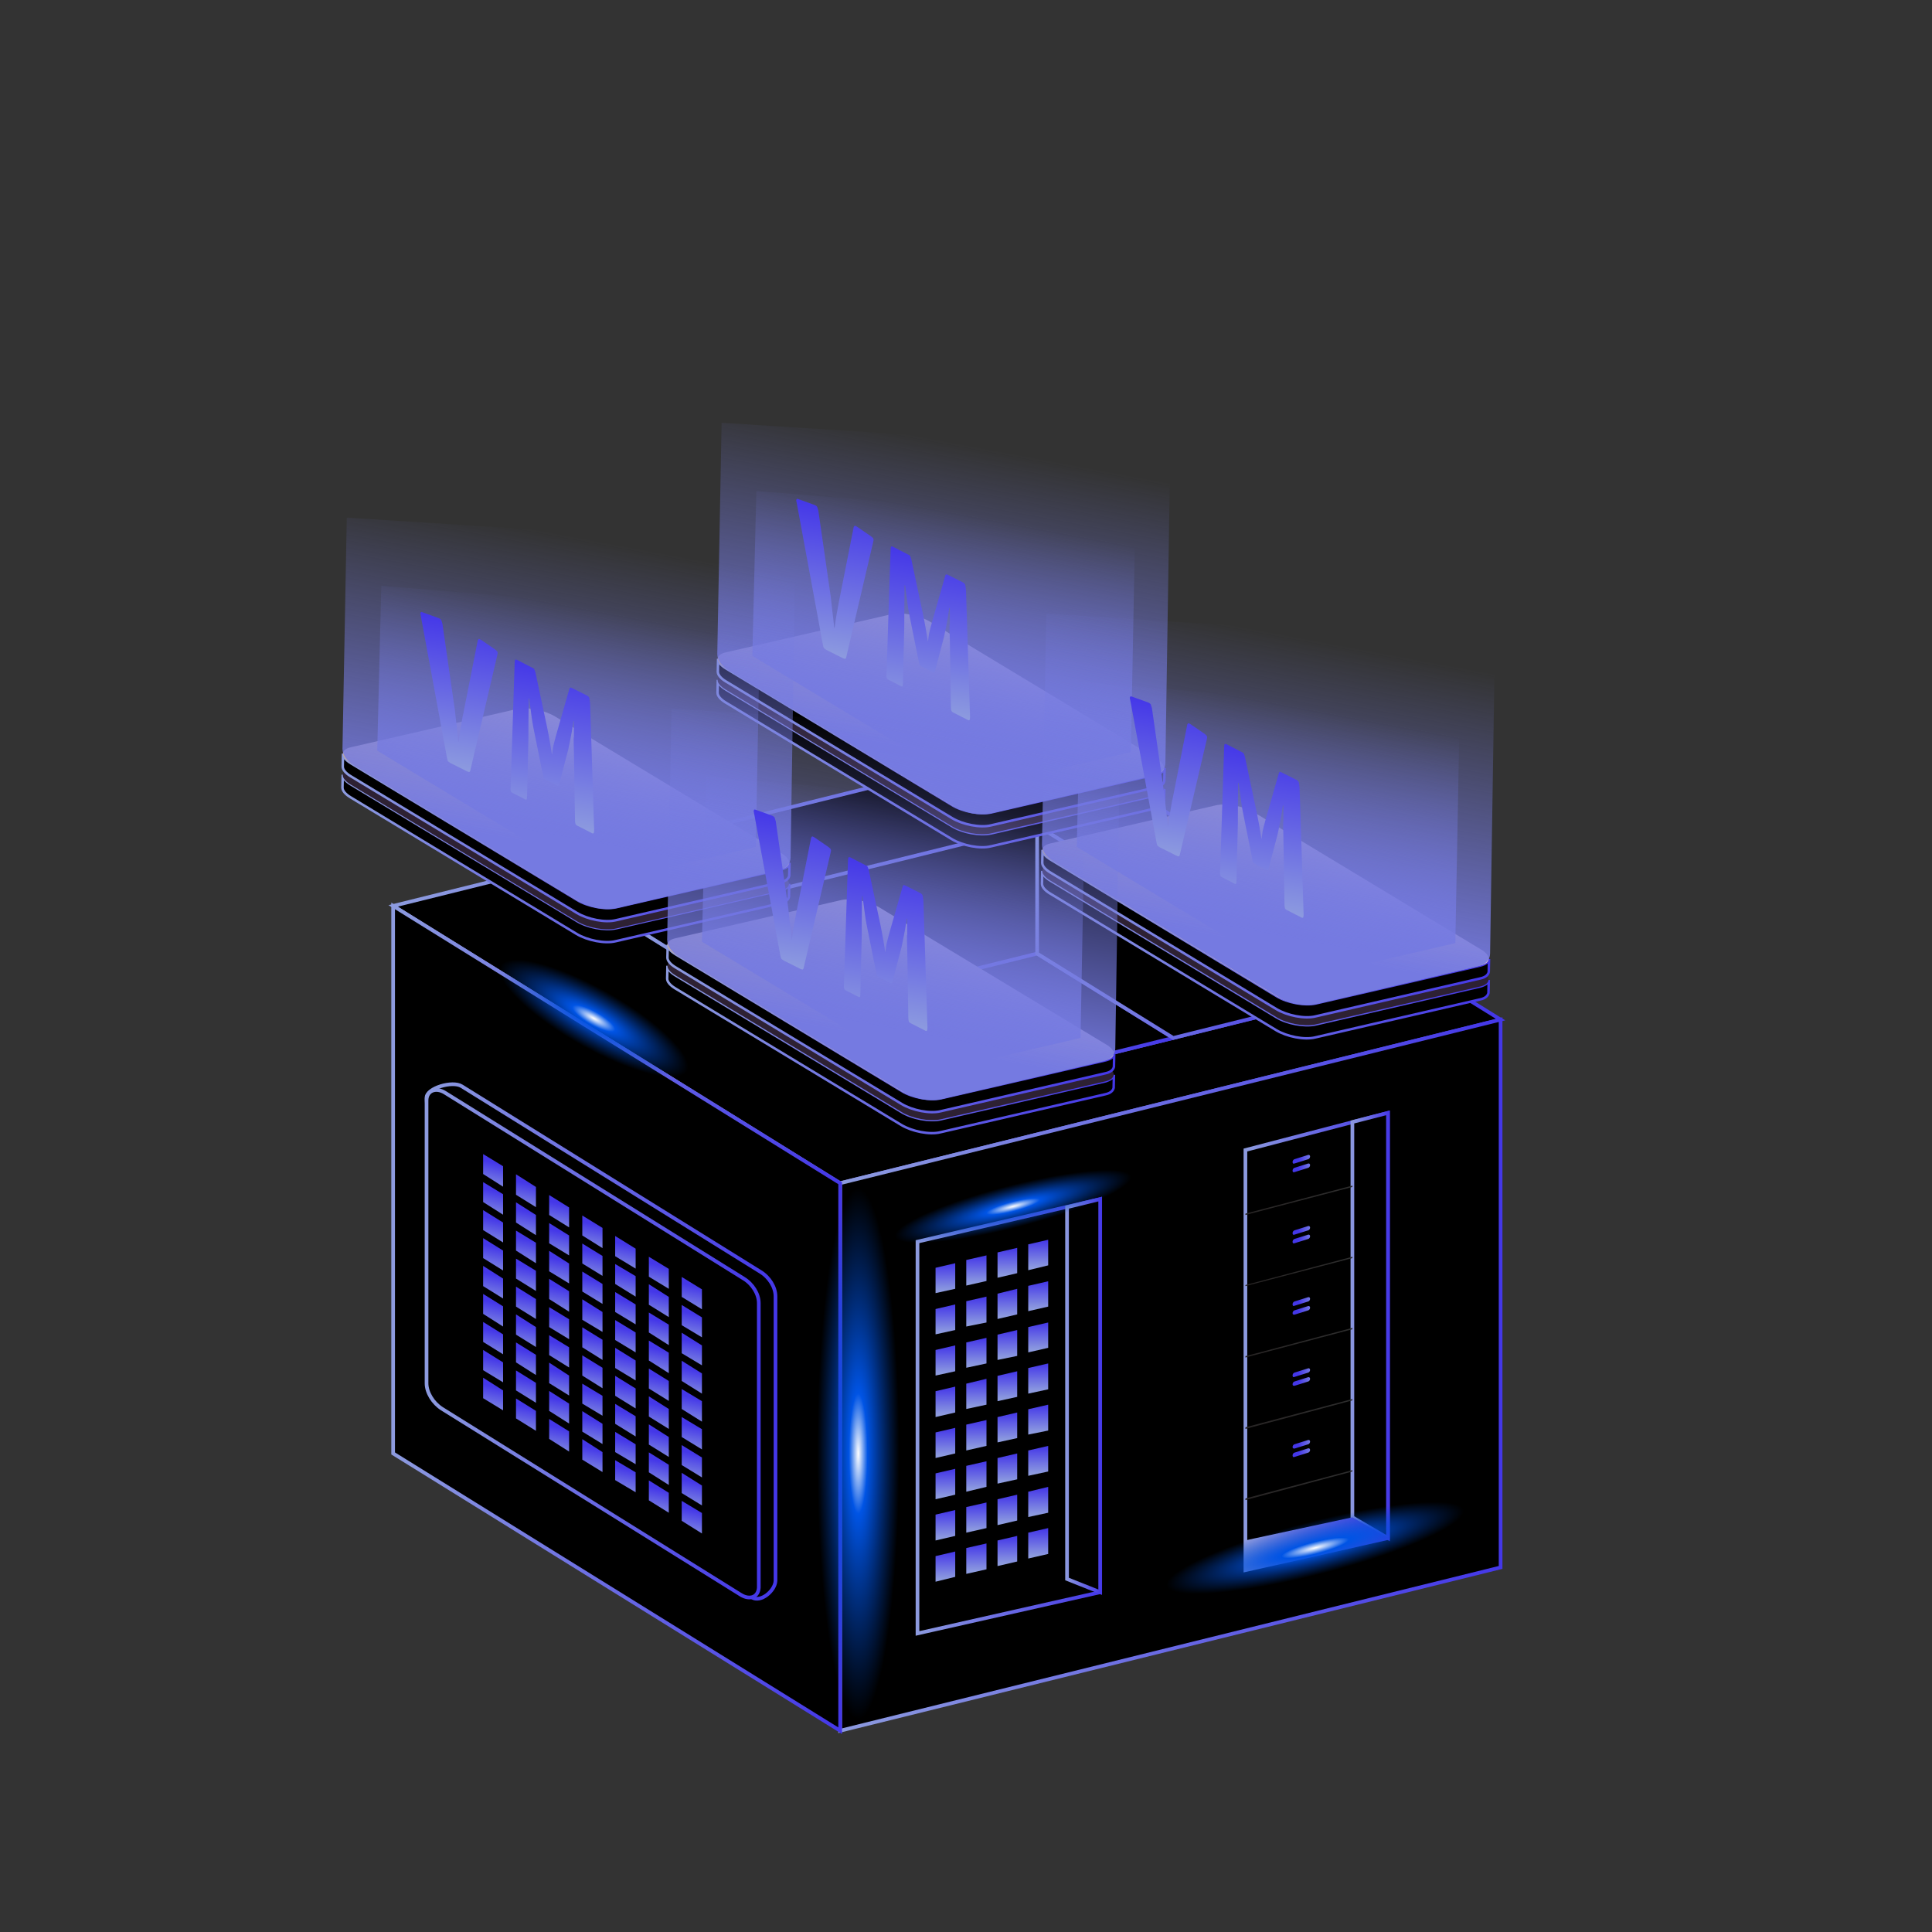 <svg xmlns="http://www.w3.org/2000/svg" id="_&#x421;&#x43B;&#x43E;&#x439;_2" x="0" y="0" viewBox="0 0 717 717" style="enable-background:new 0 0 717 717" xml:space="preserve"><rect x="0" y="0" width="717" height="717" fill="#333333" stroke="none"/><style>.st823{enable-background:new}.st825{fill:#2e2133}</style><linearGradient id="SVGID_1_" gradientUnits="userSpaceOnUse" x1="375.639" y1="218.147" x2="326.551" y2="92.862" gradientTransform="matrix(1 0 0 -1 0 722.333)"><stop offset="0" style="stop-color:#8d9bdf"></stop><stop offset="1" style="stop-color:#4437e8"></stop></linearGradient><path style="fill:url(#SVGID_1_)" d="M188.1 549.6 320 631.3l194.5-48.2-131.7-81.8z"></path><linearGradient id="SVGID_00000003077912265226044680000002962527523325844158_" gradientUnits="userSpaceOnUse" x1="144.124" y1="365.076" x2="558.6" y2="365.076" gradientTransform="matrix(1 0 0 -1 0 722.333)"><stop offset="0" style="stop-color:#8d9bdf"></stop><stop offset="1" style="stop-color:#4437e8"></stop></linearGradient><path style="stroke:url(#SVGID_00000003077912265226044680000002962527523325844158_);stroke-width:1.364;stroke-miterlimit:10" d="m145.9 336.2 165.9 102.9 245.1-60.7-166-103z"></path><linearGradient id="SVGID_00000060024879340984173600000013213764408462810289_" gradientUnits="userSpaceOnUse" x1="145.859" y1="161.856" x2="556.866" y2="161.856" gradientTransform="matrix(1 0 0 -1 0 722.333)"><stop offset="0" style="stop-color:#8d9bdf"></stop><stop offset="1" style="stop-color:#4437e8"></stop></linearGradient><path style="fill:url(#SVGID_00000060024879340984173600000013213764408462810289_)" d="m145.9 539.4 165.9 102.9 245.1-60.6-166-103.1z"></path><linearGradient id="SVGID_00000137823928900877107230000012694661958492031122_" gradientUnits="userSpaceOnUse" x1="311.15" y1="211.947" x2="557.548" y2="211.947" gradientTransform="matrix(1 0 0 -1 0 722.333)"><stop offset="0" style="stop-color:#8d9bdf"></stop><stop offset="1" style="stop-color:#4437e8"></stop></linearGradient><path style="stroke:url(#SVGID_00000137823928900877107230000012694661958492031122_);stroke-width:1.364;stroke-miterlimit:10" d="M311.8 439.1v203.2l245.1-60.6V378.4z"></path><linearGradient id="SVGID_00000028284619879191837180000015867071593036372362_" gradientUnits="userSpaceOnUse" x1="145.177" y1="233.068" x2="312.514" y2="233.068" gradientTransform="matrix(1 0 0 -1 0 722.333)"><stop offset="0" style="stop-color:#8d9bdf"></stop><stop offset="1" style="stop-color:#4437e8"></stop></linearGradient><path style="stroke:url(#SVGID_00000028284619879191837180000015867071593036372362_);stroke-width:1.364;stroke-miterlimit:10" d="M145.9 336.2v203.2l165.9 102.9V439.1z"></path><linearGradient id="SVGID_00000059988494209364553140000012994919705248570510_" gradientUnits="userSpaceOnUse" x1="339.834" y1="196.752" x2="408.906" y2="196.752" gradientTransform="matrix(1 0 0 -1 0 722.333)"><stop offset="0" style="stop-color:#8d9bdf"></stop><stop offset="1" style="stop-color:#4437e8"></stop></linearGradient><path style="stroke:url(#SVGID_00000059988494209364553140000012994919705248570510_);stroke-width:1.364;stroke-miterlimit:10" d="M340.5 460.8v145.4l67.8-15.3V445z"></path><linearGradient id="SVGID_00000060740288588171400930000010325981941441822357_" gradientUnits="userSpaceOnUse" x1="395.317" y1="204.311" x2="408.971" y2="204.311" gradientTransform="matrix(1 0 0 -1 0 722.333)"><stop offset="0" style="stop-color:#8d9bdf"></stop><stop offset="1" style="stop-color:#4437e8"></stop></linearGradient><path style="stroke:url(#SVGID_00000060740288588171400930000010325981941441822357_);stroke-width:1.364;stroke-miterlimit:10" d="M396 448v138l12.3 4.9V445z"></path><linearGradient id="SVGID_00000167396595539560114880000014521367884754016416_" gradientUnits="userSpaceOnUse" x1="350.863" y1="243.307" x2="350.863" y2="253.416" gradientTransform="matrix(1 0 0 -1 0 722.333)"><stop offset="0" style="stop-color:#8d9bdf"></stop><stop offset="1" style="stop-color:#4437e8"></stop></linearGradient><path style="fill:url(#SVGID_00000167396595539560114880000014521367884754016416_)" d="M347.2 470.5v9.4l7.3-1.6v-9.5z"></path><linearGradient id="SVGID_00000008113041965662861360000016739918119628886921_" gradientUnits="userSpaceOnUse" x1="362.351" y1="246.18" x2="362.351" y2="256.288" gradientTransform="matrix(1 0 0 -1 0 722.333)"><stop offset="0" style="stop-color:#8d9bdf"></stop><stop offset="1" style="stop-color:#4437e8"></stop></linearGradient><path style="fill:url(#SVGID_00000008113041965662861360000016739918119628886921_)" d="M358.6 467.6v9.5l7.5-1.7v-9.5z"></path><linearGradient id="SVGID_00000181773215552664399870000004229630698938206878_" gradientUnits="userSpaceOnUse" x1="373.839" y1="249.052" x2="373.839" y2="259.16" gradientTransform="matrix(1 0 0 -1 0 722.333)"><stop offset="0" style="stop-color:#8d9bdf"></stop><stop offset="1" style="stop-color:#4437e8"></stop></linearGradient><path style="fill:url(#SVGID_00000181773215552664399870000004229630698938206878_)" d="M370.2 464.8v9.4l7.3-1.7v-9.4z"></path><linearGradient id="SVGID_00000052805263464221796930000017559473476227727242_" gradientUnits="userSpaceOnUse" x1="385.328" y1="251.924" x2="385.328" y2="262.033" gradientTransform="matrix(1 0 0 -1 0 722.333)"><stop offset="0" style="stop-color:#8d9bdf"></stop><stop offset="1" style="stop-color:#4437e8"></stop></linearGradient><path style="fill:url(#SVGID_00000052805263464221796930000017559473476227727242_)" d="M381.6 461.8v9.6l7.4-1.8v-9.5z"></path><g><linearGradient id="SVGID_00000015331061431379558760000017869890926644065716_" gradientUnits="userSpaceOnUse" x1="350.863" y1="228.02" x2="350.863" y2="238.129" gradientTransform="matrix(1 0 0 -1 0 722.333)"><stop offset="0" style="stop-color:#8d9bdf"></stop><stop offset="1" style="stop-color:#4437e8"></stop></linearGradient><path style="fill:url(#SVGID_00000015331061431379558760000017869890926644065716_)" d="M347.2 485.8v9.4l7.3-1.6v-9.5z"></path><linearGradient id="SVGID_00000043444074676135123230000007374115031526921600_" gradientUnits="userSpaceOnUse" x1="362.351" y1="230.893" x2="362.351" y2="241.001" gradientTransform="matrix(1 0 0 -1 0 722.333)"><stop offset="0" style="stop-color:#8d9bdf"></stop><stop offset="1" style="stop-color:#4437e8"></stop></linearGradient><path style="fill:url(#SVGID_00000043444074676135123230000007374115031526921600_)" d="M358.6 482.9v9.4l7.5-1.5v-9.6z"></path><linearGradient id="SVGID_00000057835809848543007030000002381553712186180761_" gradientUnits="userSpaceOnUse" x1="373.839" y1="233.765" x2="373.839" y2="243.874" gradientTransform="matrix(1 0 0 -1 0 722.333)"><stop offset="0" style="stop-color:#8d9bdf"></stop><stop offset="1" style="stop-color:#4437e8"></stop></linearGradient><path style="fill:url(#SVGID_00000057835809848543007030000002381553712186180761_)" d="M370.2 480.1v9.4l7.3-1.7v-9.5z"></path><linearGradient id="SVGID_00000092431517879977133250000000906007897517214357_" gradientUnits="userSpaceOnUse" x1="385.328" y1="236.637" x2="385.328" y2="246.746" gradientTransform="matrix(1 0 0 -1 0 722.333)"><stop offset="0" style="stop-color:#8d9bdf"></stop><stop offset="1" style="stop-color:#4437e8"></stop></linearGradient><path style="fill:url(#SVGID_00000092431517879977133250000000906007897517214357_)" d="M381.6 477.2v9.4l7.4-1.7v-9.4z"></path></g><g><linearGradient id="SVGID_00000016780919445489523480000001022595137301912710_" gradientUnits="userSpaceOnUse" x1="350.863" y1="212.734" x2="350.863" y2="222.842" gradientTransform="matrix(1 0 0 -1 0 722.333)"><stop offset="0" style="stop-color:#8d9bdf"></stop><stop offset="1" style="stop-color:#4437e8"></stop></linearGradient><path style="fill:url(#SVGID_00000016780919445489523480000001022595137301912710_)" d="M347.2 501v9.5l7.3-1.6v-9.6z"></path><linearGradient id="SVGID_00000178178524859408929820000005285832368413039783_" gradientUnits="userSpaceOnUse" x1="362.351" y1="215.606" x2="362.351" y2="225.714" gradientTransform="matrix(1 0 0 -1 0 722.333)"><stop offset="0" style="stop-color:#8d9bdf"></stop><stop offset="1" style="stop-color:#4437e8"></stop></linearGradient><path style="fill:url(#SVGID_00000178178524859408929820000005285832368413039783_)" d="M358.6 498.2v9.4l7.5-1.6v-9.5z"></path><linearGradient id="SVGID_00000121976923987649830180000005502337669937927563_" gradientUnits="userSpaceOnUse" x1="373.839" y1="218.478" x2="373.839" y2="228.587" gradientTransform="matrix(1 0 0 -1 0 722.333)"><stop offset="0" style="stop-color:#8d9bdf"></stop><stop offset="1" style="stop-color:#4437e8"></stop></linearGradient><path style="fill:url(#SVGID_00000121976923987649830180000005502337669937927563_)" d="M370.2 495.3v9.4l7.3-1.5v-9.6z"></path><linearGradient id="SVGID_00000026880937526864425740000017730347634970463158_" gradientUnits="userSpaceOnUse" x1="385.328" y1="221.351" x2="385.328" y2="231.459" gradientTransform="matrix(1 0 0 -1 0 722.333)"><stop offset="0" style="stop-color:#8d9bdf"></stop><stop offset="1" style="stop-color:#4437e8"></stop></linearGradient><path style="fill:url(#SVGID_00000026880937526864425740000017730347634970463158_)" d="M381.6 492.5v9.4l7.4-1.7v-9.4z"></path></g><g><linearGradient id="SVGID_00000103952036258690591170000009229733535805035965_" gradientUnits="userSpaceOnUse" x1="350.863" y1="197.447" x2="350.863" y2="207.555" gradientTransform="matrix(1 0 0 -1 0 722.333)"><stop offset="0" style="stop-color:#8d9bdf"></stop><stop offset="1" style="stop-color:#4437e8"></stop></linearGradient><path style="fill:url(#SVGID_00000103952036258690591170000009229733535805035965_)" d="M347.2 516.3v9.6l7.3-1.7v-9.6z"></path><linearGradient id="SVGID_00000143584127398202830600000003855084836296484266_" gradientUnits="userSpaceOnUse" x1="362.351" y1="200.319" x2="362.351" y2="210.428" gradientTransform="matrix(1 0 0 -1 0 722.333)"><stop offset="0" style="stop-color:#8d9bdf"></stop><stop offset="1" style="stop-color:#4437e8"></stop></linearGradient><path style="fill:url(#SVGID_00000143584127398202830600000003855084836296484266_)" d="M358.6 513.5v9.4l7.5-1.6v-9.6z"></path><linearGradient id="SVGID_00000114038537776647224650000008426158624749699770_" gradientUnits="userSpaceOnUse" x1="373.839" y1="203.192" x2="373.839" y2="213.3" gradientTransform="matrix(1 0 0 -1 0 722.333)"><stop offset="0" style="stop-color:#8d9bdf"></stop><stop offset="1" style="stop-color:#4437e8"></stop></linearGradient><path style="fill:url(#SVGID_00000114038537776647224650000008426158624749699770_)" d="M370.2 510.6v9.4l7.3-1.6v-9.5z"></path><linearGradient id="SVGID_00000020370674972156882030000002728339771122780070_" gradientUnits="userSpaceOnUse" x1="385.328" y1="206.064" x2="385.328" y2="216.172" gradientTransform="matrix(1 0 0 -1 0 722.333)"><stop offset="0" style="stop-color:#8d9bdf"></stop><stop offset="1" style="stop-color:#4437e8"></stop></linearGradient><path style="fill:url(#SVGID_00000020370674972156882030000002728339771122780070_)" d="M381.6 507.7v9.5l7.4-1.6V506z"></path></g><g><linearGradient id="SVGID_00000140698960093214986840000014070389941468183434_" gradientUnits="userSpaceOnUse" x1="350.863" y1="182.16" x2="350.863" y2="192.268" gradientTransform="matrix(1 0 0 -1 0 722.333)"><stop offset="0" style="stop-color:#8d9bdf"></stop><stop offset="1" style="stop-color:#4437e8"></stop></linearGradient><path style="fill:url(#SVGID_00000140698960093214986840000014070389941468183434_)" d="M347.2 531.6v9.5l7.3-1.7v-9.5z"></path><linearGradient id="SVGID_00000111884580500441142890000015118200967997930918_" gradientUnits="userSpaceOnUse" x1="362.351" y1="185.032" x2="362.351" y2="195.141" gradientTransform="matrix(1 0 0 -1 0 722.333)"><stop offset="0" style="stop-color:#8d9bdf"></stop><stop offset="1" style="stop-color:#4437e8"></stop></linearGradient><path style="fill:url(#SVGID_00000111884580500441142890000015118200967997930918_)" d="M358.6 528.7v9.6l7.5-1.7V527z"></path><linearGradient id="SVGID_00000022523710081360071800000009609625743610846356_" gradientUnits="userSpaceOnUse" x1="373.839" y1="187.905" x2="373.839" y2="198.013" gradientTransform="matrix(1 0 0 -1 0 722.333)"><stop offset="0" style="stop-color:#8d9bdf"></stop><stop offset="1" style="stop-color:#4437e8"></stop></linearGradient><path style="fill:url(#SVGID_00000022523710081360071800000009609625743610846356_)" d="M370.2 525.9v9.4l7.3-1.6v-9.5z"></path><linearGradient id="SVGID_00000150802701964647301140000014128983175680103563_" gradientUnits="userSpaceOnUse" x1="385.328" y1="190.777" x2="385.328" y2="200.886" gradientTransform="matrix(1 0 0 -1 0 722.333)"><stop offset="0" style="stop-color:#8d9bdf"></stop><stop offset="1" style="stop-color:#4437e8"></stop></linearGradient><path style="fill:url(#SVGID_00000150802701964647301140000014128983175680103563_)" d="M381.6 523v9.4l7.4-1.5v-9.6z"></path></g><g><linearGradient id="SVGID_00000146497038708077105870000009067566380055998090_" gradientUnits="userSpaceOnUse" x1="350.863" y1="166.873" x2="350.863" y2="176.982" gradientTransform="matrix(1 0 0 -1 0 722.333)"><stop offset="0" style="stop-color:#8d9bdf"></stop><stop offset="1" style="stop-color:#4437e8"></stop></linearGradient><path style="fill:url(#SVGID_00000146497038708077105870000009067566380055998090_)" d="M347.2 546.8v9.6l7.3-1.7v-9.6z"></path><linearGradient id="SVGID_00000026861144652003522960000004737958375800984456_" gradientUnits="userSpaceOnUse" x1="362.351" y1="169.746" x2="362.351" y2="179.854" gradientTransform="matrix(1 0 0 -1 0 722.333)"><stop offset="0" style="stop-color:#8d9bdf"></stop><stop offset="1" style="stop-color:#4437e8"></stop></linearGradient><path style="fill:url(#SVGID_00000026861144652003522960000004737958375800984456_)" d="M358.6 544v9.6l7.5-1.8v-9.5z"></path><linearGradient id="SVGID_00000152965024092516180290000009870370723804131721_" gradientUnits="userSpaceOnUse" x1="373.839" y1="172.618" x2="373.839" y2="182.726" gradientTransform="matrix(1 0 0 -1 0 722.333)"><stop offset="0" style="stop-color:#8d9bdf"></stop><stop offset="1" style="stop-color:#4437e8"></stop></linearGradient><path style="fill:url(#SVGID_00000152965024092516180290000009870370723804131721_)" d="M370.2 541.1v9.5l7.3-1.6v-9.6z"></path><linearGradient id="SVGID_00000124164049289944598780000012379937243960322438_" gradientUnits="userSpaceOnUse" x1="385.328" y1="175.49" x2="385.328" y2="185.599" gradientTransform="matrix(1 0 0 -1 0 722.333)"><stop offset="0" style="stop-color:#8d9bdf"></stop><stop offset="1" style="stop-color:#4437e8"></stop></linearGradient><path style="fill:url(#SVGID_00000124164049289944598780000012379937243960322438_)" d="M381.6 538.3v9.4l7.4-1.6v-9.5z"></path></g><g><linearGradient id="SVGID_00000140704102826812111160000013821187305634934462_" gradientUnits="userSpaceOnUse" x1="350.863" y1="151.587" x2="350.863" y2="161.695" gradientTransform="matrix(1 0 0 -1 0 722.333)"><stop offset="0" style="stop-color:#8d9bdf"></stop><stop offset="1" style="stop-color:#4437e8"></stop></linearGradient><path style="fill:url(#SVGID_00000140704102826812111160000013821187305634934462_)" d="M347.2 562.1v9.6l7.3-1.7v-9.6z"></path><linearGradient id="SVGID_00000062155848737998755170000015390042980721807292_" gradientUnits="userSpaceOnUse" x1="362.351" y1="154.459" x2="362.351" y2="164.567" gradientTransform="matrix(1 0 0 -1 0 722.333)"><stop offset="0" style="stop-color:#8d9bdf"></stop><stop offset="1" style="stop-color:#4437e8"></stop></linearGradient><path style="fill:url(#SVGID_00000062155848737998755170000015390042980721807292_)" d="M358.6 559.3v9.5l7.5-1.7v-9.5z"></path><linearGradient id="SVGID_00000102503731372907339640000003166865004990269621_" gradientUnits="userSpaceOnUse" x1="373.839" y1="157.331" x2="373.839" y2="167.44" gradientTransform="matrix(1 0 0 -1 0 722.333)"><stop offset="0" style="stop-color:#8d9bdf"></stop><stop offset="1" style="stop-color:#4437e8"></stop></linearGradient><path style="fill:url(#SVGID_00000102503731372907339640000003166865004990269621_)" d="M370.2 556.4v9.6l7.3-1.7v-9.6z"></path><linearGradient id="SVGID_00000060752576527187832340000004468269613820957606_" gradientUnits="userSpaceOnUse" x1="385.328" y1="160.204" x2="385.328" y2="170.312" gradientTransform="matrix(1 0 0 -1 0 722.333)"><stop offset="0" style="stop-color:#8d9bdf"></stop><stop offset="1" style="stop-color:#4437e8"></stop></linearGradient><path style="fill:url(#SVGID_00000060752576527187832340000004468269613820957606_)" d="M381.6 553.6v9.4l7.4-1.6v-9.6z"></path></g><g><linearGradient id="SVGID_00000157288124794674653620000015806106322258418572_" gradientUnits="userSpaceOnUse" x1="350.863" y1="136.3" x2="350.863" y2="146.408" gradientTransform="matrix(1 0 0 -1 0 722.333)"><stop offset="0" style="stop-color:#8d9bdf"></stop><stop offset="1" style="stop-color:#4437e8"></stop></linearGradient><path style="fill:url(#SVGID_00000157288124794674653620000015806106322258418572_)" d="M347.2 577.5v9.5l7.3-1.8v-9.4z"></path><linearGradient id="SVGID_00000149342281188096202630000002504491033597353391_" gradientUnits="userSpaceOnUse" x1="362.351" y1="139.172" x2="362.351" y2="149.28" gradientTransform="matrix(1 0 0 -1 0 722.333)"><stop offset="0" style="stop-color:#8d9bdf"></stop><stop offset="1" style="stop-color:#4437e8"></stop></linearGradient><path style="fill:url(#SVGID_00000149342281188096202630000002504491033597353391_)" d="M358.6 574.5v9.6l7.5-1.7v-9.6z"></path><linearGradient id="SVGID_00000047740999624446253270000005164236956213590942_" gradientUnits="userSpaceOnUse" x1="373.839" y1="142.045" x2="373.839" y2="152.153" gradientTransform="matrix(1 0 0 -1 0 722.333)"><stop offset="0" style="stop-color:#8d9bdf"></stop><stop offset="1" style="stop-color:#4437e8"></stop></linearGradient><path style="fill:url(#SVGID_00000047740999624446253270000005164236956213590942_)" d="M370.2 571.7v9.5l7.3-1.7V570z"></path><linearGradient id="SVGID_00000040565565981563799280000001487254803582043297_" gradientUnits="userSpaceOnUse" x1="385.328" y1="144.917" x2="385.328" y2="155.025" gradientTransform="matrix(1 0 0 -1 0 722.333)"><stop offset="0" style="stop-color:#8d9bdf"></stop><stop offset="1" style="stop-color:#4437e8"></stop></linearGradient><path style="fill:url(#SVGID_00000040565565981563799280000001487254803582043297_)" d="M381.6 568.8v9.6l7.4-1.7v-9.6z"></path></g><g><linearGradient id="SVGID_00000078033528719241622560000005741445344078974379_" gradientUnits="userSpaceOnUse" x1="157.593" y1="224.457" x2="288.397" y2="224.457" gradientTransform="matrix(1 0 0 -1 0 722.333)"><stop offset="0" style="stop-color:#8d9bdf"></stop><stop offset="1" style="stop-color:#4437e8"></stop></linearGradient><path style="stroke:url(#SVGID_00000078033528719241622560000005741445344078974379_);stroke-width:1.364;stroke-miterlimit:10" d="m279 592.8-108.9-72.4c-3.3-2.1-5.7-6-5.7-9.4l-6.1-103.6c0-3.6 9.6-6.4 13-4.3L282.2 472c3.3 2 5.6 5.7 5.6 9.1v105.6c-.2 3.7-5.5 8.2-8.8 6.1z"></path><linearGradient id="SVGID_00000086691848112938930460000000825827905422062010_" gradientUnits="userSpaceOnUse" x1="157.593" y1="223.607" x2="282.115" y2="223.607" gradientTransform="matrix(1 0 0 -1 0 722.333)"><stop offset="0" style="stop-color:#8d9bdf"></stop><stop offset="1" style="stop-color:#4437e8"></stop></linearGradient><path style="stroke:url(#SVGID_00000086691848112938930460000000825827905422062010_);stroke-width:1.364;stroke-miterlimit:10" d="m275 591.9-111-69.1c-3.3-2.1-5.7-6-5.7-9.4v-105c0-3.6 3.4-5 6.8-2.9l110.9 69c3.3 2 5.6 5.7 5.6 9.1v105.6c-.2 3.5-3.3 4.7-6.6 2.7z"></path><linearGradient id="SVGID_00000090985932376454863200000017118110763797709731_" gradientUnits="userSpaceOnUse" x1="9738.602" y1="-2672.279" x2="9742.362" y2="-2662.652" gradientTransform="matrix(-1 -.618 0 -1 9996.813 3834.647)"><stop offset="0" style="stop-color:#8d9bdf"></stop><stop offset="1" style="stop-color:#4437e8"></stop></linearGradient><path style="fill:url(#SVGID_00000090985932376454863200000017118110763797709731_)" d="m253 481.3 7.5 4.6v-7.4l-7.5-4.6z"></path><linearGradient id="SVGID_00000047025806865642001550000007829642951744852120_" gradientUnits="userSpaceOnUse" x1="9750.887" y1="-2672.274" x2="9754.647" y2="-2662.648" gradientTransform="matrix(-1 -.618 0 -1 9996.813 3834.647)"><stop offset="0" style="stop-color:#8d9bdf"></stop><stop offset="1" style="stop-color:#4437e8"></stop></linearGradient><path style="fill:url(#SVGID_00000047025806865642001550000007829642951744852120_)" d="m240.8 473.8 7.4 4.5v-7.4l-7.4-4.5z"></path><linearGradient id="SVGID_00000001660011328987856370000008699163397422272678_" gradientUnits="userSpaceOnUse" x1="9763.248" y1="-2672.299" x2="9767.01" y2="-2662.673" gradientTransform="matrix(-1 -.618 0 -1 9996.813 3834.647)"><stop offset="0" style="stop-color:#8d9bdf"></stop><stop offset="1" style="stop-color:#4437e8"></stop></linearGradient><path style="fill:url(#SVGID_00000001660011328987856370000008699163397422272678_)" d="m228.3 466.2 7.6 4.6v-7.4l-7.6-4.7z"></path><linearGradient id="SVGID_00000078767250926462336670000007942077669347470232_" gradientUnits="userSpaceOnUse" x1="9775.485" y1="-2672.276" x2="9779.247" y2="-2662.649" gradientTransform="matrix(-1 -.618 0 -1 9996.813 3834.647)"><stop offset="0" style="stop-color:#8d9bdf"></stop><stop offset="1" style="stop-color:#4437e8"></stop></linearGradient><path style="fill:url(#SVGID_00000078767250926462336670000007942077669347470232_)" d="m216.1 458.5 7.5 4.7v-7.5l-7.5-4.6z"></path><linearGradient id="SVGID_00000121272643063362597230000016840458912870627985_" gradientUnits="userSpaceOnUse" x1="9787.848" y1="-2672.301" x2="9791.608" y2="-2662.675" gradientTransform="matrix(-1 -.618 0 -1 9996.813 3834.647)"><stop offset="0" style="stop-color:#8d9bdf"></stop><stop offset="1" style="stop-color:#4437e8"></stop></linearGradient><path style="fill:url(#SVGID_00000121272643063362597230000016840458912870627985_)" d="m203.8 450.9 7.4 4.6v-7.4l-7.4-4.6z"></path><linearGradient id="SVGID_00000142878213707468361140000014967601714502341532_" gradientUnits="userSpaceOnUse" x1="9800.132" y1="-2672.297" x2="9803.894" y2="-2662.67" gradientTransform="matrix(-1 -.618 0 -1 9996.813 3834.647)"><stop offset="0" style="stop-color:#8d9bdf"></stop><stop offset="1" style="stop-color:#4437e8"></stop></linearGradient><path style="fill:url(#SVGID_00000142878213707468361140000014967601714502341532_)" d="m191.5 443.4 7.4 4.6v-7.5l-7.4-4.7z"></path><linearGradient id="SVGID_00000115516955761282507960000015163091799334996900_" gradientUnits="userSpaceOnUse" x1="9812.369" y1="-2672.273" x2="9816.131" y2="-2662.647" gradientTransform="matrix(-1 -.618 0 -1 9996.813 3834.647)"><stop offset="0" style="stop-color:#8d9bdf"></stop><stop offset="1" style="stop-color:#4437e8"></stop></linearGradient><path style="fill:url(#SVGID_00000115516955761282507960000015163091799334996900_)" d="m179.3 435.7 7.4 4.7v-7.6l-7.4-4.5z"></path><g><linearGradient id="SVGID_00000178166679156576772920000011172033966736898977_" gradientUnits="userSpaceOnUse" x1="9738.612" y1="-2682.669" x2="9742.373" y2="-2673.043" gradientTransform="matrix(-1 -.618 0 -1 9996.813 3834.647)"><stop offset="0" style="stop-color:#8d9bdf"></stop><stop offset="1" style="stop-color:#4437e8"></stop></linearGradient><path style="fill:url(#SVGID_00000178166679156576772920000011172033966736898977_)" d="m253 491.8 7.5 4.5v-7.4l-7.5-4.6z"></path><linearGradient id="SVGID_00000006679514837361460660000011286878768229382808_" gradientUnits="userSpaceOnUse" x1="9750.897" y1="-2682.664" x2="9754.658" y2="-2673.038" gradientTransform="matrix(-1 -.618 0 -1 9996.813 3834.647)"><stop offset="0" style="stop-color:#8d9bdf"></stop><stop offset="1" style="stop-color:#4437e8"></stop></linearGradient><path style="fill:url(#SVGID_00000006679514837361460660000011286878768229382808_)" d="m240.8 484.2 7.4 4.6v-7.5l-7.4-4.7z"></path><linearGradient id="SVGID_00000006707591025847851870000015570160456584502697_" gradientUnits="userSpaceOnUse" x1="9763.211" y1="-2682.671" x2="9766.972" y2="-2673.044" gradientTransform="matrix(-1 -.618 0 -1 9996.813 3834.647)"><stop offset="0" style="stop-color:#8d9bdf"></stop><stop offset="1" style="stop-color:#4437e8"></stop></linearGradient><path style="fill:url(#SVGID_00000006707591025847851870000015570160456584502697_)" d="m228.3 476.5 7.6 4.7v-7.6l-7.6-4.5z"></path><linearGradient id="SVGID_00000111179407850343131080000000852160266891225533_" gradientUnits="userSpaceOnUse" x1="9775.496" y1="-2682.666" x2="9779.258" y2="-2673.04" gradientTransform="matrix(-1 -.618 0 -1 9996.813 3834.647)"><stop offset="0" style="stop-color:#8d9bdf"></stop><stop offset="1" style="stop-color:#4437e8"></stop></linearGradient><path style="fill:url(#SVGID_00000111179407850343131080000000852160266891225533_)" d="m216.1 468.9 7.5 4.6v-7.4l-7.5-4.6z"></path><linearGradient id="SVGID_00000173158056879057106430000018095610378809396396_" gradientUnits="userSpaceOnUse" x1="9787.858" y1="-2682.691" x2="9791.619" y2="-2673.065" gradientTransform="matrix(-1 -.618 0 -1 9996.813 3834.647)"><stop offset="0" style="stop-color:#8d9bdf"></stop><stop offset="1" style="stop-color:#4437e8"></stop></linearGradient><path style="fill:url(#SVGID_00000173158056879057106430000018095610378809396396_)" d="m203.8 461.4 7.4 4.5v-7.4l-7.4-4.6z"></path><linearGradient id="SVGID_00000130628346446003906110000013030865252032416410_" gradientUnits="userSpaceOnUse" x1="9800.119" y1="-2682.678" x2="9803.88" y2="-2673.051" gradientTransform="matrix(-1 -.618 0 -1 9996.813 3834.647)"><stop offset="0" style="stop-color:#8d9bdf"></stop><stop offset="1" style="stop-color:#4437e8"></stop></linearGradient><path style="fill:url(#SVGID_00000130628346446003906110000013030865252032416410_)" d="m191.5 453.7 7.4 4.7v-7.5l-7.4-4.7z"></path><linearGradient id="SVGID_00000119798710284939949280000010931489481058089124_" gradientUnits="userSpaceOnUse" x1="9812.38" y1="-2682.664" x2="9816.142" y2="-2673.037" gradientTransform="matrix(-1 -.618 0 -1 9996.813 3834.647)"><stop offset="0" style="stop-color:#8d9bdf"></stop><stop offset="1" style="stop-color:#4437e8"></stop></linearGradient><path style="fill:url(#SVGID_00000119798710284939949280000010931489481058089124_)" d="m179.3 446.1 7.4 4.7v-7.6l-7.4-4.5z"></path></g><g><linearGradient id="SVGID_00000007425163676583801940000017659033735652096148_" gradientUnits="userSpaceOnUse" x1="9738.623" y1="-2693.059" x2="9742.384" y2="-2683.433" gradientTransform="matrix(-1 -.618 0 -1 9996.813 3834.647)"><stop offset="0" style="stop-color:#8d9bdf"></stop><stop offset="1" style="stop-color:#4437e8"></stop></linearGradient><path style="fill:url(#SVGID_00000007425163676583801940000017659033735652096148_)" d="m253 502.2 7.5 4.5v-7.4l-7.5-4.7z"></path><linearGradient id="SVGID_00000167368689013189795570000012354692482580454048_" gradientUnits="userSpaceOnUse" x1="9750.859" y1="-2693.036" x2="9754.621" y2="-2683.409" gradientTransform="matrix(-1 -.618 0 -1 9996.813 3834.647)"><stop offset="0" style="stop-color:#8d9bdf"></stop><stop offset="1" style="stop-color:#4437e8"></stop></linearGradient><path style="fill:url(#SVGID_00000167368689013189795570000012354692482580454048_)" d="m240.8 494.5 7.4 4.7v-7.6l-7.4-4.5z"></path><linearGradient id="SVGID_00000093150477098623591250000007188816250037846708_" gradientUnits="userSpaceOnUse" x1="9763.222" y1="-2693.061" x2="9766.982" y2="-2683.435" gradientTransform="matrix(-1 -.618 0 -1 9996.813 3834.647)"><stop offset="0" style="stop-color:#8d9bdf"></stop><stop offset="1" style="stop-color:#4437e8"></stop></linearGradient><path style="fill:url(#SVGID_00000093150477098623591250000007188816250037846708_)" d="m228.3 486.9 7.6 4.6v-7.4l-7.6-4.6z"></path><linearGradient id="SVGID_00000157266424783706895450000013183291426456242873_" gradientUnits="userSpaceOnUse" x1="9775.507" y1="-2693.056" x2="9779.269" y2="-2683.43" gradientTransform="matrix(-1 -.618 0 -1 9996.813 3834.647)"><stop offset="0" style="stop-color:#8d9bdf"></stop><stop offset="1" style="stop-color:#4437e8"></stop></linearGradient><path style="fill:url(#SVGID_00000157266424783706895450000013183291426456242873_)" d="m216.1 479.3 7.5 4.6v-7.4l-7.5-4.6z"></path><linearGradient id="SVGID_00000146478942261657631360000017321034482363241361_" gradientUnits="userSpaceOnUse" x1="9787.868" y1="-2693.082" x2="9791.63" y2="-2683.456" gradientTransform="matrix(-1 -.618 0 -1 9996.813 3834.647)"><stop offset="0" style="stop-color:#8d9bdf"></stop><stop offset="1" style="stop-color:#4437e8"></stop></linearGradient><path style="fill:url(#SVGID_00000146478942261657631360000017321034482363241361_)" d="m203.8 471.8 7.4 4.5v-7.4l-7.4-4.7z"></path><linearGradient id="SVGID_00000031930271801921648420000009346032438878590374_" gradientUnits="userSpaceOnUse" x1="9800.105" y1="-2693.059" x2="9803.867" y2="-2683.432" gradientTransform="matrix(-1 -.618 0 -1 9996.813 3834.647)"><stop offset="0" style="stop-color:#8d9bdf"></stop><stop offset="1" style="stop-color:#4437e8"></stop></linearGradient><path style="fill:url(#SVGID_00000031930271801921648420000009346032438878590374_)" d="m191.5 464.1 7.4 4.7v-7.6l-7.4-4.5z"></path><linearGradient id="SVGID_00000124883711879646850760000015272427153607272107_" gradientUnits="userSpaceOnUse" x1="9812.391" y1="-2693.054" x2="9816.152" y2="-2683.427" gradientTransform="matrix(-1 -.618 0 -1 9996.813 3834.647)"><stop offset="0" style="stop-color:#8d9bdf"></stop><stop offset="1" style="stop-color:#4437e8"></stop></linearGradient><path style="fill:url(#SVGID_00000124883711879646850760000015272427153607272107_)" d="m179.3 456.5 7.4 4.6v-7.4l-7.4-4.6z"></path></g><g><linearGradient id="SVGID_00000119109592445003356740000000909241573926563252_" gradientUnits="userSpaceOnUse" x1="9738.609" y1="-2703.44" x2="9742.371" y2="-2693.814" gradientTransform="matrix(-1 -.618 0 -1 9996.813 3834.647)"><stop offset="0" style="stop-color:#8d9bdf"></stop><stop offset="1" style="stop-color:#4437e8"></stop></linearGradient><path style="fill:url(#SVGID_00000119109592445003356740000000909241573926563252_)" d="m253 512.5 7.5 4.7v-7.5L253 505z"></path><linearGradient id="SVGID_00000101075358653157061400000003542801247623602086_" gradientUnits="userSpaceOnUse" x1="9750.87" y1="-2703.426" x2="9754.632" y2="-2693.8" gradientTransform="matrix(-1 -.618 0 -1 9996.813 3834.647)"><stop offset="0" style="stop-color:#8d9bdf"></stop><stop offset="1" style="stop-color:#4437e8"></stop></linearGradient><path style="fill:url(#SVGID_00000101075358653157061400000003542801247623602086_)" d="m240.8 504.9 7.4 4.7V502l-7.4-4.5z"></path><linearGradient id="SVGID_00000028306449790512552070000001141403887308967329_" gradientUnits="userSpaceOnUse" x1="9763.232" y1="-2703.452" x2="9766.993" y2="-2693.825" gradientTransform="matrix(-1 -.618 0 -1 9996.813 3834.647)"><stop offset="0" style="stop-color:#8d9bdf"></stop><stop offset="1" style="stop-color:#4437e8"></stop></linearGradient><path style="fill:url(#SVGID_00000028306449790512552070000001141403887308967329_)" d="m228.3 497.3 7.6 4.6v-7.4l-7.6-4.6z"></path><linearGradient id="SVGID_00000130615902487758676290000003875771641257554357_" gradientUnits="userSpaceOnUse" x1="9775.518" y1="-2703.447" x2="9779.279" y2="-2693.821" gradientTransform="matrix(-1 -.618 0 -1 9996.813 3834.647)"><stop offset="0" style="stop-color:#8d9bdf"></stop><stop offset="1" style="stop-color:#4437e8"></stop></linearGradient><path style="fill:url(#SVGID_00000130615902487758676290000003875771641257554357_)" d="m216.1 489.8 7.5 4.5v-7.4l-7.5-4.7z"></path><linearGradient id="SVGID_00000046337933081350057150000014170373394587115189_" gradientUnits="userSpaceOnUse" x1="9787.831" y1="-2703.453" x2="9791.593" y2="-2693.827" gradientTransform="matrix(-1 -.618 0 -1 9996.813 3834.647)"><stop offset="0" style="stop-color:#8d9bdf"></stop><stop offset="1" style="stop-color:#4437e8"></stop></linearGradient><path style="fill:url(#SVGID_00000046337933081350057150000014170373394587115189_)" d="m203.8 482.1 7.4 4.7v-7.6l-7.4-4.6z"></path><linearGradient id="SVGID_00000117645182754973262830000011115498601151551883_" gradientUnits="userSpaceOnUse" x1="9800.116" y1="-2703.449" x2="9803.878" y2="-2693.823" gradientTransform="matrix(-1 -.618 0 -1 9996.813 3834.647)"><stop offset="0" style="stop-color:#8d9bdf"></stop><stop offset="1" style="stop-color:#4437e8"></stop></linearGradient><path style="fill:url(#SVGID_00000117645182754973262830000011115498601151551883_)" d="m191.5 474.5 7.4 4.6v-7.5l-7.4-4.5z"></path><linearGradient id="SVGID_00000104706631145013203070000013183264984282839984_" gradientUnits="userSpaceOnUse" x1="9812.401" y1="-2703.444" x2="9816.163" y2="-2693.818" gradientTransform="matrix(-1 -.618 0 -1 9996.813 3834.647)"><stop offset="0" style="stop-color:#8d9bdf"></stop><stop offset="1" style="stop-color:#4437e8"></stop></linearGradient><path style="fill:url(#SVGID_00000104706631145013203070000013183264984282839984_)" d="m179.3 466.9 7.4 4.6v-7.4l-7.4-4.6z"></path></g><g><linearGradient id="SVGID_00000168083667236377100390000016743126460876577979_" gradientUnits="userSpaceOnUse" x1="9738.596" y1="-2713.821" x2="9742.357" y2="-2704.195" gradientTransform="matrix(-1 -.618 0 -1 9996.813 3834.647)"><stop offset="0" style="stop-color:#8d9bdf"></stop><stop offset="1" style="stop-color:#4437e8"></stop></linearGradient><path style="fill:url(#SVGID_00000168083667236377100390000016743126460876577979_)" d="m253 522.9 7.5 4.7V520l-7.5-4.5z"></path><linearGradient id="SVGID_00000030464142064291842260000017061520172242952838_" gradientUnits="userSpaceOnUse" x1="9750.881" y1="-2713.817" x2="9754.643" y2="-2704.19" gradientTransform="matrix(-1 -.618 0 -1 9996.813 3834.647)"><stop offset="0" style="stop-color:#8d9bdf"></stop><stop offset="1" style="stop-color:#4437e8"></stop></linearGradient><path style="fill:url(#SVGID_00000030464142064291842260000017061520172242952838_)" d="m240.8 515.3 7.4 4.6v-7.4l-7.4-4.6z"></path><linearGradient id="SVGID_00000183941471621685047470000014395325481745193376_" gradientUnits="userSpaceOnUse" x1="9763.243" y1="-2713.842" x2="9767.004" y2="-2704.216" gradientTransform="matrix(-1 -.618 0 -1 9996.813 3834.647)"><stop offset="0" style="stop-color:#8d9bdf"></stop><stop offset="1" style="stop-color:#4437e8"></stop></linearGradient><path style="fill:url(#SVGID_00000183941471621685047470000014395325481745193376_)" d="m228.3 507.7 7.6 4.6v-7.4l-7.6-4.7z"></path><linearGradient id="SVGID_00000057827535852460237790000009923888189735572382_" gradientUnits="userSpaceOnUse" x1="9775.479" y1="-2713.818" x2="9779.241" y2="-2704.192" gradientTransform="matrix(-1 -.618 0 -1 9996.813 3834.647)"><stop offset="0" style="stop-color:#8d9bdf"></stop><stop offset="1" style="stop-color:#4437e8"></stop></linearGradient><path style="fill:url(#SVGID_00000057827535852460237790000009923888189735572382_)" d="m216.1 500 7.5 4.7v-7.5l-7.5-4.6z"></path><linearGradient id="SVGID_00000129196508497027992840000009164974171271745983_" gradientUnits="userSpaceOnUse" x1="9787.842" y1="-2713.844" x2="9791.603" y2="-2704.218" gradientTransform="matrix(-1 -.618 0 -1 9996.813 3834.647)"><stop offset="0" style="stop-color:#8d9bdf"></stop><stop offset="1" style="stop-color:#4437e8"></stop></linearGradient><path style="fill:url(#SVGID_00000129196508497027992840000009164974171271745983_)" d="m203.8 492.5 7.4 4.5v-7.4l-7.4-4.5z"></path><linearGradient id="SVGID_00000018215423585287161330000007866647879281386665_" gradientUnits="userSpaceOnUse" x1="9800.127" y1="-2713.839" x2="9803.889" y2="-2704.213" gradientTransform="matrix(-1 -.618 0 -1 9996.813 3834.647)"><stop offset="0" style="stop-color:#8d9bdf"></stop><stop offset="1" style="stop-color:#4437e8"></stop></linearGradient><path style="fill:url(#SVGID_00000018215423585287161330000007866647879281386665_)" d="m191.5 484.9 7.4 4.6v-7.4l-7.4-4.6z"></path><linearGradient id="SVGID_00000061444025947767691650000003318767625145998261_" gradientUnits="userSpaceOnUse" x1="9812.412" y1="-2713.835" x2="9816.174" y2="-2704.209" gradientTransform="matrix(-1 -.618 0 -1 9996.813 3834.647)"><stop offset="0" style="stop-color:#8d9bdf"></stop><stop offset="1" style="stop-color:#4437e8"></stop></linearGradient><path style="fill:url(#SVGID_00000061444025947767691650000003318767625145998261_)" d="m179.3 477.3 7.4 4.6v-7.4l-7.4-4.7z"></path></g><g><linearGradient id="SVGID_00000121974998418174274470000008456764346541109128_" gradientUnits="userSpaceOnUse" x1="9738.606" y1="-2724.211" x2="9742.368" y2="-2714.585" gradientTransform="matrix(-1 -.618 0 -1 9996.813 3834.647)"><stop offset="0" style="stop-color:#8d9bdf"></stop><stop offset="1" style="stop-color:#4437e8"></stop></linearGradient><path style="fill:url(#SVGID_00000121974998418174274470000008456764346541109128_)" d="m253 533.3 7.5 4.6v-7.5l-7.5-4.5z"></path><linearGradient id="SVGID_00000005259769608417180760000006888686779877191841_" gradientUnits="userSpaceOnUse" x1="9750.892" y1="-2724.207" x2="9754.653" y2="-2714.581" gradientTransform="matrix(-1 -.618 0 -1 9996.813 3834.647)"><stop offset="0" style="stop-color:#8d9bdf"></stop><stop offset="1" style="stop-color:#4437e8"></stop></linearGradient><path style="fill:url(#SVGID_00000005259769608417180760000006888686779877191841_)" d="m240.8 525.7 7.4 4.6v-7.4l-7.4-4.7z"></path><linearGradient id="SVGID_00000106834723223001510550000018131736474783762308_" gradientUnits="userSpaceOnUse" x1="9763.229" y1="-2724.223" x2="9766.99" y2="-2714.596" gradientTransform="matrix(-1 -.618 0 -1 9996.813 3834.647)"><stop offset="0" style="stop-color:#8d9bdf"></stop><stop offset="1" style="stop-color:#4437e8"></stop></linearGradient><path style="fill:url(#SVGID_00000106834723223001510550000018131736474783762308_)" d="m228.3 518 7.6 4.7v-7.4l-7.6-4.7z"></path><linearGradient id="SVGID_00000181800748153925638510000004773946067304327578_" gradientUnits="userSpaceOnUse" x1="9775.49" y1="-2724.209" x2="9779.252" y2="-2714.582" gradientTransform="matrix(-1 -.618 0 -1 9996.813 3834.647)"><stop offset="0" style="stop-color:#8d9bdf"></stop><stop offset="1" style="stop-color:#4437e8"></stop></linearGradient><path style="fill:url(#SVGID_00000181800748153925638510000004773946067304327578_)" d="m216.1 510.5 7.5 4.7v-7.6l-7.5-4.6z"></path><linearGradient id="SVGID_00000147943055884988018250000011540988127176902026_" gradientUnits="userSpaceOnUse" x1="9787.853" y1="-2724.234" x2="9791.614" y2="-2714.608" gradientTransform="matrix(-1 -.618 0 -1 9996.813 3834.647)"><stop offset="0" style="stop-color:#8d9bdf"></stop><stop offset="1" style="stop-color:#4437e8"></stop></linearGradient><path style="fill:url(#SVGID_00000147943055884988018250000011540988127176902026_)" d="m203.8 502.9 7.4 4.6V500l-7.4-4.5z"></path><linearGradient id="SVGID_00000010295617913304273110000002640351371552591779_" gradientUnits="userSpaceOnUse" x1="9800.138" y1="-2724.23" x2="9803.899" y2="-2714.603" gradientTransform="matrix(-1 -.618 0 -1 9996.813 3834.647)"><stop offset="0" style="stop-color:#8d9bdf"></stop><stop offset="1" style="stop-color:#4437e8"></stop></linearGradient><path style="fill:url(#SVGID_00000010295617913304273110000002640351371552591779_)" d="m191.5 495.3 7.4 4.6v-7.4l-7.4-4.7z"></path><linearGradient id="SVGID_00000144322544441249488380000015108984492681655176_" gradientUnits="userSpaceOnUse" x1="9812.374" y1="-2724.206" x2="9816.136" y2="-2714.58" gradientTransform="matrix(-1 -.618 0 -1 9996.813 3834.647)"><stop offset="0" style="stop-color:#8d9bdf"></stop><stop offset="1" style="stop-color:#4437e8"></stop></linearGradient><path style="fill:url(#SVGID_00000144322544441249488380000015108984492681655176_)" d="m179.3 487.6 7.4 4.7v-7.5l-7.4-4.6z"></path></g><g><linearGradient id="SVGID_00000147935798619607307800000010866658699457562001_" gradientUnits="userSpaceOnUse" x1="9738.617" y1="-2734.602" x2="9742.379" y2="-2724.976" gradientTransform="matrix(-1 -.618 0 -1 9996.813 3834.647)"><stop offset="0" style="stop-color:#8d9bdf"></stop><stop offset="1" style="stop-color:#4437e8"></stop></linearGradient><path style="fill:url(#SVGID_00000147935798619607307800000010866658699457562001_)" d="m253 543.7 7.5 4.6v-7.4l-7.5-4.6z"></path><linearGradient id="SVGID_00000126289574922579924790000017648601935602196870_" gradientUnits="userSpaceOnUse" x1="9750.902" y1="-2734.597" x2="9754.664" y2="-2724.971" gradientTransform="matrix(-1 -.618 0 -1 9996.813 3834.647)"><stop offset="0" style="stop-color:#8d9bdf"></stop><stop offset="1" style="stop-color:#4437e8"></stop></linearGradient><path style="fill:url(#SVGID_00000126289574922579924790000017648601935602196870_)" d="m240.8 536.1 7.4 4.6v-7.4l-7.4-4.7z"></path><linearGradient id="SVGID_00000119093566132770938770000007944874900549317271_" gradientUnits="userSpaceOnUse" x1="9763.216" y1="-2734.604" x2="9766.978" y2="-2724.977" gradientTransform="matrix(-1 -.618 0 -1 9996.813 3834.647)"><stop offset="0" style="stop-color:#8d9bdf"></stop><stop offset="1" style="stop-color:#4437e8"></stop></linearGradient><path style="fill:url(#SVGID_00000119093566132770938770000007944874900549317271_)" d="m228.3 528.4 7.6 4.7v-7.5l-7.6-4.6z"></path><linearGradient id="SVGID_00000085971092951685439840000000009801151843141782_" gradientUnits="userSpaceOnUse" x1="9775.501" y1="-2734.599" x2="9779.263" y2="-2724.973" gradientTransform="matrix(-1 -.618 0 -1 9996.813 3834.647)"><stop offset="0" style="stop-color:#8d9bdf"></stop><stop offset="1" style="stop-color:#4437e8"></stop></linearGradient><path style="fill:url(#SVGID_00000085971092951685439840000000009801151843141782_)" d="m216.1 520.9 7.5 4.5V518l-7.5-4.5z"></path><linearGradient id="SVGID_00000057848851807229866960000012131178606407577005_" gradientUnits="userSpaceOnUse" x1="9787.863" y1="-2734.625" x2="9791.625" y2="-2724.998" gradientTransform="matrix(-1 -.618 0 -1 9996.813 3834.647)"><stop offset="0" style="stop-color:#8d9bdf"></stop><stop offset="1" style="stop-color:#4437e8"></stop></linearGradient><path style="fill:url(#SVGID_00000057848851807229866960000012131178606407577005_)" d="m203.8 513.3 7.4 4.6v-7.4l-7.4-4.8z"></path><linearGradient id="SVGID_00000178176742364521016580000006006631988896797331_" gradientUnits="userSpaceOnUse" x1="9800.1" y1="-2734.601" x2="9803.861" y2="-2724.975" gradientTransform="matrix(-1 -.618 0 -1 9996.813 3834.647)"><stop offset="0" style="stop-color:#8d9bdf"></stop><stop offset="1" style="stop-color:#4437e8"></stop></linearGradient><path style="fill:url(#SVGID_00000178176742364521016580000006006631988896797331_)" d="m191.5 505.6 7.4 4.7v-7.5l-7.4-4.6z"></path><linearGradient id="SVGID_00000065064174586258415140000017132485492785025974_" gradientUnits="userSpaceOnUse" x1="9812.385" y1="-2734.597" x2="9816.147" y2="-2724.97" gradientTransform="matrix(-1 -.618 0 -1 9996.813 3834.647)"><stop offset="0" style="stop-color:#8d9bdf"></stop><stop offset="1" style="stop-color:#4437e8"></stop></linearGradient><path style="fill:url(#SVGID_00000065064174586258415140000017132485492785025974_)" d="m179.3 498 7.4 4.6v-7.4l-7.4-4.6z"></path></g><g><linearGradient id="SVGID_00000183241627933473841250000007388201333487187123_" gradientUnits="userSpaceOnUse" x1="9738.628" y1="-2744.992" x2="9742.39" y2="-2735.366" gradientTransform="matrix(-1 -.618 0 -1 9996.813 3834.647)"><stop offset="0" style="stop-color:#8d9bdf"></stop><stop offset="1" style="stop-color:#4437e8"></stop></linearGradient><path style="fill:url(#SVGID_00000183241627933473841250000007388201333487187123_)" d="m253 554.1 7.5 4.6v-7.4l-7.5-4.7z"></path><linearGradient id="SVGID_00000021114533065745389790000017342208802523864495_" gradientUnits="userSpaceOnUse" x1="9750.865" y1="-2744.969" x2="9754.626" y2="-2735.343" gradientTransform="matrix(-1 -.618 0 -1 9996.813 3834.647)"><stop offset="0" style="stop-color:#8d9bdf"></stop><stop offset="1" style="stop-color:#4437e8"></stop></linearGradient><path style="fill:url(#SVGID_00000021114533065745389790000017342208802523864495_)" d="m240.8 546.4 7.4 4.7v-7.5l-7.4-4.6z"></path><linearGradient id="SVGID_00000062178469412557857190000016972453530668403890_" gradientUnits="userSpaceOnUse" x1="9763.227" y1="-2744.994" x2="9766.988" y2="-2735.368" gradientTransform="matrix(-1 -.618 0 -1 9996.813 3834.647)"><stop offset="0" style="stop-color:#8d9bdf"></stop><stop offset="1" style="stop-color:#4437e8"></stop></linearGradient><path style="fill:url(#SVGID_00000062178469412557857190000016972453530668403890_)" d="m228.3 538.9 7.6 4.5V536l-7.6-4.6z"></path><linearGradient id="SVGID_00000153680873637555701030000017214591965285339070_" gradientUnits="userSpaceOnUse" x1="9775.512" y1="-2744.99" x2="9779.273" y2="-2735.363" gradientTransform="matrix(-1 -.618 0 -1 9996.813 3834.647)"><stop offset="0" style="stop-color:#8d9bdf"></stop><stop offset="1" style="stop-color:#4437e8"></stop></linearGradient><path style="fill:url(#SVGID_00000153680873637555701030000017214591965285339070_)" d="m216.1 531.3 7.5 4.6v-7.5l-7.5-4.7z"></path><linearGradient id="SVGID_00000108288570315484157530000007736442935421992323_" gradientUnits="userSpaceOnUse" x1="9787.85" y1="-2745.005" x2="9791.611" y2="-2735.379" gradientTransform="matrix(-1 -.618 0 -1 9996.813 3834.647)"><stop offset="0" style="stop-color:#8d9bdf"></stop><stop offset="1" style="stop-color:#4437e8"></stop></linearGradient><path style="fill:url(#SVGID_00000108288570315484157530000007736442935421992323_)" d="m203.8 523.6 7.4 4.7v-7.4l-7.4-4.7z"></path><linearGradient id="SVGID_00000003786613531651502110000005108325614855502218_" gradientUnits="userSpaceOnUse" x1="9800.111" y1="-2744.992" x2="9803.872" y2="-2735.365" gradientTransform="matrix(-1 -.618 0 -1 9996.813 3834.647)"><stop offset="0" style="stop-color:#8d9bdf"></stop><stop offset="1" style="stop-color:#4437e8"></stop></linearGradient><path style="fill:url(#SVGID_00000003786613531651502110000005108325614855502218_)" d="m191.5 516 7.4 4.6v-7.4l-7.4-4.6z"></path><linearGradient id="SVGID_00000100352150129030924170000005632547314116610744_" gradientUnits="userSpaceOnUse" x1="9812.396" y1="-2744.987" x2="9816.157" y2="-2735.361" gradientTransform="matrix(-1 -.618 0 -1 9996.813 3834.647)"><stop offset="0" style="stop-color:#8d9bdf"></stop><stop offset="1" style="stop-color:#4437e8"></stop></linearGradient><path style="fill:url(#SVGID_00000100352150129030924170000005632547314116610744_)" d="m179.3 508.5 7.4 4.5v-7.4l-7.4-4.6z"></path></g><g><linearGradient id="SVGID_00000100384807500416924710000012441320952469410181_" gradientUnits="userSpaceOnUse" x1="9738.591" y1="-2755.364" x2="9742.352" y2="-2745.738" gradientTransform="matrix(-1 -.618 0 -1 9996.813 3834.647)"><stop offset="0" style="stop-color:#8d9bdf"></stop><stop offset="1" style="stop-color:#4437e8"></stop></linearGradient><path style="fill:url(#SVGID_00000100384807500416924710000012441320952469410181_)" d="m253 564.4 7.5 4.7v-7.6L253 557z"></path><linearGradient id="SVGID_00000120535926844580293120000007943079823085819800_" gradientUnits="userSpaceOnUse" x1="9750.876" y1="-2755.359" x2="9754.637" y2="-2745.733" gradientTransform="matrix(-1 -.618 0 -1 9996.813 3834.647)"><stop offset="0" style="stop-color:#8d9bdf"></stop><stop offset="1" style="stop-color:#4437e8"></stop></linearGradient><path style="fill:url(#SVGID_00000120535926844580293120000007943079823085819800_)" d="m240.8 556.8 7.4 4.6V554l-7.4-4.6z"></path><linearGradient id="SVGID_00000005959414460075480410000017046662407385687425_" gradientUnits="userSpaceOnUse" x1="9763.237" y1="-2755.385" x2="9766.998" y2="-2745.758" gradientTransform="matrix(-1 -.618 0 -1 9996.813 3834.647)"><stop offset="0" style="stop-color:#8d9bdf"></stop><stop offset="1" style="stop-color:#4437e8"></stop></linearGradient><path style="fill:url(#SVGID_00000005959414460075480410000017046662407385687425_)" d="m228.3 549.3 7.6 4.5v-7.4l-7.6-4.5z"></path><linearGradient id="SVGID_00000017490972402990022650000010132346911377029805_" gradientUnits="userSpaceOnUse" x1="9775.522" y1="-2755.38" x2="9779.284" y2="-2745.754" gradientTransform="matrix(-1 -.618 0 -1 9996.813 3834.647)"><stop offset="0" style="stop-color:#8d9bdf"></stop><stop offset="1" style="stop-color:#4437e8"></stop></linearGradient><path style="fill:url(#SVGID_00000017490972402990022650000010132346911377029805_)" d="m216.1 541.7 7.5 4.6v-7.4l-7.5-4.8z"></path><linearGradient id="SVGID_00000057858945229948790970000017200005161358849157_" gradientUnits="userSpaceOnUse" x1="9787.836" y1="-2755.387" x2="9791.598" y2="-2745.76" gradientTransform="matrix(-1 -.618 0 -1 9996.813 3834.647)"><stop offset="0" style="stop-color:#8d9bdf"></stop><stop offset="1" style="stop-color:#4437e8"></stop></linearGradient><path style="fill:url(#SVGID_00000057858945229948790970000017200005161358849157_)" d="m203.8 534 7.4 4.7v-7.5l-7.4-4.6z"></path><linearGradient id="SVGID_00000105401067570855485860000015237528537687135616_" gradientUnits="userSpaceOnUse" x1="9800.122" y1="-2755.382" x2="9803.883" y2="-2745.756" gradientTransform="matrix(-1 -.618 0 -1 9996.813 3834.647)"><stop offset="0" style="stop-color:#8d9bdf"></stop><stop offset="1" style="stop-color:#4437e8"></stop></linearGradient><path style="fill:url(#SVGID_00000105401067570855485860000015237528537687135616_)" d="m191.5 526.4 7.4 4.6v-7.4l-7.4-4.6z"></path><linearGradient id="SVGID_00000054966962695427032410000009572999942323513011_" gradientUnits="userSpaceOnUse" x1="9812.406" y1="-2755.377" x2="9816.168" y2="-2745.751" gradientTransform="matrix(-1 -.618 0 -1 9996.813 3834.647)"><stop offset="0" style="stop-color:#8d9bdf"></stop><stop offset="1" style="stop-color:#4437e8"></stop></linearGradient><path style="fill:url(#SVGID_00000054966962695427032410000009572999942323513011_)" d="m179.3 518.9 7.4 4.5V516l-7.4-4.7z"></path></g></g><g><linearGradient id="SVGID_00000027563626778858667880000003843668032583032726_" gradientUnits="userSpaceOnUse" x1="232.749" y1="364.719" x2="491.812" y2="364.719" gradientTransform="matrix(1 0 0 -1 0 722.333)"><stop offset="0" style="stop-color:#8d9bdf"></stop><stop offset="1" style="stop-color:#4437e8"></stop></linearGradient><path style="stroke:url(#SVGID_00000027563626778858667880000003843668032583032726_);stroke-width:1.364;stroke-miterlimit:10" d="m490.1 371.6-54.7 13.6-95.7 23.6-50.6-31.2-54.6-34 150.4-37.2z"></path><linearGradient id="SVGID_00000000920556405204550500000001079987002648294558_" gradientUnits="userSpaceOnUse" x1="287.403" y1="340.958" x2="437.157" y2="340.958" gradientTransform="matrix(1 0 0 -1 0 722.333)"><stop offset="0" style="stop-color:#8d9bdf"></stop><stop offset="1" style="stop-color:#4437e8"></stop></linearGradient><path style="stroke:url(#SVGID_00000000920556405204550500000001079987002648294558_);stroke-width:1.364;stroke-miterlimit:10" d="m435.4 385.2-95.7 23.6-50.6-31.2 95.8-23.7z"></path><linearGradient id="SVGID_00000074400950046001258060000017884152244847908751_" gradientUnits="userSpaceOnUse" x1="384.217" y1="376.811" x2="491.812" y2="376.811" gradientTransform="matrix(1 0 0 -1 0 722.333)"><stop offset="0" style="stop-color:#8d9bdf"></stop><stop offset="1" style="stop-color:#4437e8"></stop></linearGradient><path style="stroke:url(#SVGID_00000074400950046001258060000017884152244847908751_);stroke-width:1.364;stroke-miterlimit:10" d="M384.9 306.4v47.5l50.5 31.3 54.7-13.6z"></path></g><linearGradient id="SVGID_00000135677026467888414400000004500830376144435375_" gradientUnits="userSpaceOnUse" x1="461.567" y1="224.522" x2="515.734" y2="224.522" gradientTransform="matrix(1 0 0 -1 0 722.333)"><stop offset="0" style="stop-color:#8d9bdf"></stop><stop offset="1" style="stop-color:#4437e8"></stop></linearGradient><path style="stroke:url(#SVGID_00000135677026467888414400000004500830376144435375_);stroke-width:1.364;stroke-miterlimit:10" d="M515.1 570.8V413l-52.9 13.8v155.9z"></path><linearGradient id="SVGID_00000061473760372886330360000018397979259735866781_" gradientUnits="userSpaceOnUse" x1="501.24" y1="230.274" x2="515.734" y2="230.274" gradientTransform="matrix(1 0 0 -1 0 722.333)"><stop offset="0" style="stop-color:#8d9bdf"></stop><stop offset="1" style="stop-color:#4437e8"></stop></linearGradient><path style="stroke:url(#SVGID_00000061473760372886330360000018397979259735866781_);stroke-width:1.364;stroke-miterlimit:10" d="M501.9 416.4v146.7l13.2 7.7V413z"></path><g><linearGradient id="SVGID_00000132087698016829440640000003809732965054709376_" gradientUnits="userSpaceOnUse" x1="7789.966" y1="-1202.764" x2="7829.708" y2="-1202.764" gradientTransform="matrix(-.998 -.397 0 -1 8278.647 2341.632)"><stop offset="0" style="stop-color:#2e2e2e"></stop><stop offset="1" style="stop-color:#282525"></stop></linearGradient><path style="fill:url(#SVGID_00000132087698016829440640000003809732965054709376_)" d="m501.9 440-39.7 10.4v.5l39.7-10.4z"></path><linearGradient id="SVGID_00000135651561680674152830000014774996553287643553_" gradientUnits="userSpaceOnUse" x1="7805.714" y1="879.307" x2="7812.306" y2="879.307" gradientTransform="matrix(-.998 .299 0 -1 8278.647 -1027.667)"><stop offset="0" style="stop-color:#8d9bdf"></stop><stop offset="1" style="stop-color:#4437e8"></stop></linearGradient><path style="fill:url(#SVGID_00000135651561680674152830000014774996553287643553_)" d="m480.4 431.8 5.1-1.6c.4-.1.7-.6.7-1s-.3-.7-.7-.6l-5.1 1.6c-.4.1-.7.6-.7 1 0 .5.2.8.7.6z"></path><linearGradient id="SVGID_00000128462424858906553560000001834011018342345099_" gradientUnits="userSpaceOnUse" x1="7805.713" y1="876.167" x2="7812.306" y2="876.167" gradientTransform="matrix(-.998 .299 0 -1 8278.647 -1027.667)"><stop offset="0" style="stop-color:#8d9bdf"></stop><stop offset="1" style="stop-color:#4437e8"></stop></linearGradient><path style="fill:url(#SVGID_00000128462424858906553560000001834011018342345099_)" d="m480.4 435 5.1-1.6c.4-.1.7-.6.7-1s-.3-.7-.7-.6l-5.1 1.6c-.4.1-.7.6-.7 1 0 .6.2.7.7.6z"></path></g><g><linearGradient id="SVGID_00000129911465823451593600000010427288907321874878_" gradientUnits="userSpaceOnUse" x1="7789.966" y1="-1229.166" x2="7829.708" y2="-1229.166" gradientTransform="matrix(-.998 -.397 0 -1 8278.647 2341.632)"><stop offset="0" style="stop-color:#2e2e2e"></stop><stop offset="1" style="stop-color:#282525"></stop></linearGradient><path style="fill:url(#SVGID_00000129911465823451593600000010427288907321874878_)" d="m501.9 466.4-39.7 10.5v.4l39.7-10.4z"></path><linearGradient id="SVGID_00000093898491661833605600000002853257271353755037_" gradientUnits="userSpaceOnUse" x1="7805.714" y1="852.905" x2="7812.306" y2="852.905" gradientTransform="matrix(-.998 .299 0 -1 8278.647 -1027.667)"><stop offset="0" style="stop-color:#8d9bdf"></stop><stop offset="1" style="stop-color:#4437e8"></stop></linearGradient><path style="fill:url(#SVGID_00000093898491661833605600000002853257271353755037_)" d="m480.4 458.2 5.1-1.6c.4-.1.7-.6.7-1s-.3-.7-.7-.6l-5.1 1.6c-.4.1-.7.6-.7 1 0 .5.2.8.7.6z"></path><linearGradient id="SVGID_00000000941887009418865580000011377116849253940400_" gradientUnits="userSpaceOnUse" x1="7805.713" y1="849.765" x2="7812.306" y2="849.765" gradientTransform="matrix(-.998 .299 0 -1 8278.647 -1027.667)"><stop offset="0" style="stop-color:#8d9bdf"></stop><stop offset="1" style="stop-color:#4437e8"></stop></linearGradient><path style="fill:url(#SVGID_00000000941887009418865580000011377116849253940400_)" d="m480.4 461.4 5.1-1.6c.4-.1.7-.6.7-1s-.3-.7-.7-.6l-5.1 1.6c-.4.1-.7.6-.7 1 0 .6.2.7.7.6z"></path></g><g><linearGradient id="SVGID_00000000909613875430795240000000097622013370998703_" gradientUnits="userSpaceOnUse" x1="7789.966" y1="-1255.567" x2="7829.708" y2="-1255.567" gradientTransform="matrix(-.998 -.397 0 -1 8278.647 2341.632)"><stop offset="0" style="stop-color:#2e2e2e"></stop><stop offset="1" style="stop-color:#282525"></stop></linearGradient><path style="fill:url(#SVGID_00000000909613875430795240000000097622013370998703_)" d="m501.9 492.8-39.7 10.5v.5l39.7-10.5z"></path><linearGradient id="SVGID_00000175287166468978855380000015241214036089798833_" gradientUnits="userSpaceOnUse" x1="7805.714" y1="826.503" x2="7812.306" y2="826.503" gradientTransform="matrix(-.998 .299 0 -1 8278.647 -1027.667)"><stop offset="0" style="stop-color:#8d9bdf"></stop><stop offset="1" style="stop-color:#4437e8"></stop></linearGradient><path style="fill:url(#SVGID_00000175287166468978855380000015241214036089798833_)" d="m480.4 484.6 5.1-1.6c.4-.1.7-.6.7-1s-.3-.7-.7-.6l-5.1 1.6c-.4.1-.7.6-.7 1 0 .6.2.8.7.6z"></path><linearGradient id="SVGID_00000107550816593072057360000016965290731757011889_" gradientUnits="userSpaceOnUse" x1="7805.713" y1="823.221" x2="7812.306" y2="823.221" gradientTransform="matrix(-.998 .299 0 -1 8278.647 -1027.667)"><stop offset="0" style="stop-color:#8d9bdf"></stop><stop offset="1" style="stop-color:#4437e8"></stop></linearGradient><path style="fill:url(#SVGID_00000107550816593072057360000016965290731757011889_)" d="m480.4 487.9 5.1-1.6c.4-.1.7-.6.7-1s-.3-.7-.7-.6l-5.1 1.6c-.4.1-.7.6-.7 1 0 .5.2.6.7.6z"></path></g><g><linearGradient id="SVGID_00000129196345716009203680000006553653419959053502_" gradientUnits="userSpaceOnUse" x1="7789.966" y1="-1282.04" x2="7829.708" y2="-1282.04" gradientTransform="matrix(-.998 -.397 0 -1 8278.647 2341.632)"><stop offset="0" style="stop-color:#2e2e2e"></stop><stop offset="1" style="stop-color:#282525"></stop></linearGradient><path style="fill:url(#SVGID_00000129196345716009203680000006553653419959053502_)" d="m501.9 519.2-39.7 10.5v.6l39.7-10.6z"></path><linearGradient id="SVGID_00000018239349712759149200000011552446206258195891_" gradientUnits="userSpaceOnUse" x1="7805.714" y1="800.102" x2="7812.306" y2="800.102" gradientTransform="matrix(-.998 .299 0 -1 8278.647 -1027.667)"><stop offset="0" style="stop-color:#8d9bdf"></stop><stop offset="1" style="stop-color:#4437e8"></stop></linearGradient><path style="fill:url(#SVGID_00000018239349712759149200000011552446206258195891_)" d="m480.4 511 5.1-1.6c.4-.1.7-.6.7-1s-.3-.7-.7-.6l-5.1 1.6c-.4.1-.7.6-.7 1 0 .6.2.8.7.6z"></path><linearGradient id="SVGID_00000173124128550519942560000008765592921038966939_" gradientUnits="userSpaceOnUse" x1="7805.713" y1="796.82" x2="7812.306" y2="796.82" gradientTransform="matrix(-.998 .299 0 -1 8278.647 -1027.667)"><stop offset="0" style="stop-color:#8d9bdf"></stop><stop offset="1" style="stop-color:#4437e8"></stop></linearGradient><path style="fill:url(#SVGID_00000173124128550519942560000008765592921038966939_)" d="m480.4 514.3 5.1-1.6c.4-.1.7-.6.7-1s-.3-.7-.7-.6l-5.1 1.6c-.4.1-.7.6-.7 1 0 .5.2.6.7.6z"></path></g><g><linearGradient id="SVGID_00000010288388429642605020000003260021016650178717_" gradientUnits="userSpaceOnUse" x1="7789.966" y1="-1308.442" x2="7829.708" y2="-1308.442" gradientTransform="matrix(-.998 -.397 0 -1 8278.647 2341.632)"><stop offset="0" style="stop-color:#2e2e2e"></stop><stop offset="1" style="stop-color:#282525"></stop></linearGradient><path style="fill:url(#SVGID_00000010288388429642605020000003260021016650178717_)" d="m501.9 545.6-39.7 10.5v.6l39.7-10.6z"></path><linearGradient id="SVGID_00000039825437620941321270000012144143913438306724_" gradientUnits="userSpaceOnUse" x1="7805.714" y1="773.558" x2="7812.306" y2="773.558" gradientTransform="matrix(-.998 .299 0 -1 8278.647 -1027.667)"><stop offset="0" style="stop-color:#8d9bdf"></stop><stop offset="1" style="stop-color:#4437e8"></stop></linearGradient><path style="fill:url(#SVGID_00000039825437620941321270000012144143913438306724_)" d="m480.4 537.6 5.1-1.6c.4-.1.7-.6.7-1s-.3-.7-.7-.6l-5.1 1.6c-.4.1-.7.6-.7 1s.2.6.7.6z"></path><linearGradient id="SVGID_00000029728277728771058820000011118193765977574553_" gradientUnits="userSpaceOnUse" x1="7805.713" y1="770.418" x2="7812.306" y2="770.418" gradientTransform="matrix(-.998 .299 0 -1 8278.647 -1027.667)"><stop offset="0" style="stop-color:#8d9bdf"></stop><stop offset="1" style="stop-color:#4437e8"></stop></linearGradient><path style="fill:url(#SVGID_00000029728277728771058820000011118193765977574553_)" d="m480.4 540.7 5.1-1.6c.4-.1.7-.6.7-1s-.3-.7-.7-.6l-5.1 1.6c-.4.1-.7.6-.7 1 0 .5.2.8.7.6z"></path></g><linearGradient id="SVGID_00000113329287434757216150000001573221120727596728_" gradientUnits="userSpaceOnUse" x1="462.021" y1="149.44" x2="515.043" y2="149.44" gradientTransform="matrix(1 0 0 -1 0 722.333)"><stop offset="0" style="stop-color:#8d9bdf"></stop><stop offset="1" style="stop-color:#4437e8"></stop></linearGradient><path style="fill:url(#SVGID_00000113329287434757216150000001573221120727596728_)" d="m501.9 563.1-39.9 8.6v11l53.1-11.9z"></path><radialGradient id="SVGID_00000018941650087797716260000018376046523194999704_" cx="4989.066" cy="13033.622" r="117.546" gradientTransform="matrix(.123 -1.662 .257 .795 -3644.793 -1530.492)" gradientUnits="userSpaceOnUse"><stop offset="0" style="stop-color:#fff"></stop><stop offset=".103" style="stop-color:#0054e5"></stop><stop offset=".455" style="stop-color:#0049c7;stop-opacity:0"></stop><stop offset="1" style="stop-color:#000;stop-opacity:0"></stop></radialGradient><path style="fill:url(#SVGID_00000018941650087797716260000018376046523194999704_)" d="M326.2 352.6c16.7 51.7 23.7 181 15.7 288.8s-28 153.4-44.5 101.8c-16.7-51.7-23.7-181-15.7-288.8 8-107.9 27.8-153.4 44.5-101.8z"></path><radialGradient id="SVGID_00000183223791690193091210000001148083655839116423_" cx="10382.149" cy="13555.612" r="116.074" gradientTransform="matrix(.547 .413 -.375 .002 -375.281 -3936.999)" gradientUnits="userSpaceOnUse"><stop offset="0" style="stop-color:#fff"></stop><stop offset=".103" style="stop-color:#0054e5"></stop><stop offset=".455" style="stop-color:#0049c7;stop-opacity:0"></stop><stop offset="1" style="stop-color:#000;stop-opacity:0"></stop></radialGradient><path style="fill:url(#SVGID_00000183223791690193091210000001148083655839116423_)" d="M280.7 426.3c-24 .1-71.9-21.1-106.9-47.5s-44-48-20-48.1 71.9 21.1 106.9 47.5 44 47.9 20 48.1z"></path><radialGradient id="SVGID_00000172440710791284825590000013138919910594738067_" cx="3155.029" cy="5278.175" r="67.91" gradientTransform="matrix(1.644 -.278 -.699 .477 -1009.356 -1066.143)" gradientUnits="userSpaceOnUse"><stop offset="0" style="stop-color:#fff"></stop><stop offset=".103" style="stop-color:#0054e5"></stop><stop offset=".455" style="stop-color:#0049c7;stop-opacity:0"></stop><stop offset="1" style="stop-color:#000;stop-opacity:0"></stop></radialGradient><path style="fill:url(#SVGID_00000172440710791284825590000013138919910594738067_)" d="M600.2 559.1c-26.3 18-97.5 40.8-159.3 51.4-61.7 10.4-90.5 4.3-64.2-13.6 26.3-18 97.6-41 159.3-51.4 61.8-10.4 90.5-4.3 64.2 13.6z"></path><radialGradient id="SVGID_00000023989961166578994860000003951483086646404230_" cx="2914.221" cy="4872.175" r="53.919" gradientTransform="matrix(1.644 -.278 -.699 .477 -1009.356 -1066.143)" gradientUnits="userSpaceOnUse"><stop offset="0" style="stop-color:#fff"></stop><stop offset=".103" style="stop-color:#0054e5"></stop><stop offset=".455" style="stop-color:#0049c7;stop-opacity:0"></stop><stop offset="1" style="stop-color:#000;stop-opacity:0"></stop></radialGradient><path style="fill:url(#SVGID_00000023989961166578994860000003951483086646404230_)" d="M465.1 436c-20.8 14.3-77.5 32.5-126.4 40.8-48.9 8.3-71.8 3.4-50.9-10.8 20.8-14.3 77.5-32.5 126.4-40.8 48.9-8.2 71.7-3.4 50.9 10.8z"></path><g><g class="st823"><linearGradient id="SVGID_00000052076490086482467540000015382463767375771816_" gradientUnits="userSpaceOnUse" x1="232.062" y1="464.915" x2="351.966" y2="464.915" gradientTransform="matrix(1.393 .26 .011 -1 -62.796 678.921)"><stop offset="0" style="stop-color:#8d9bdf"></stop><stop offset="1" style="stop-color:#4437e8"></stop></linearGradient><path style="stroke:url(#SVGID_00000052076490086482467540000015382463767375771816_);stroke-width:.924;stroke-miterlimit:10" d="m429 295.2-61.2 14.1c-4.1.9-10.6-.3-14.5-2.7l-83.9-50.7c-2-1.2-3-2.5-3-3.6l-.1 4.8c0 1.1 1 2.4 3 3.6l83.9 50.7c4 2.4 10.5 3.7 14.5 2.7l61.2-14.1c2-.4 2.9-1.4 3.1-2.4l.1-4.8c-.2 1-1.2 1.9-3.1 2.4z"></path><path class="st825" d="M428.9 289.1c4 2.4 4 5.1 0 6.1l-61.2 14.1c-4.1.9-10.6-.3-14.5-2.7l-83.9-50.7c-4-2.4-4-5.1.1-6l61.2-14.1c4.1-.9 10.6.3 14.5 2.7l83.8 50.6z"></path></g><g class="st823"><linearGradient id="SVGID_00000095316458339576603050000009557482635875655081_" gradientUnits="userSpaceOnUse" x1="232.062" y1="472.729" x2="351.966" y2="472.729" gradientTransform="matrix(1.393 .26 .011 -1 -62.796 678.921)"><stop offset="0" style="stop-color:#8d9bdf"></stop><stop offset="1" style="stop-color:#4437e8"></stop></linearGradient><path style="stroke:url(#SVGID_00000095316458339576603050000009557482635875655081_);stroke-width:.924;stroke-miterlimit:10" d="m429.1 287.4-61.2 14.1c-4.1.9-10.6-.3-14.5-2.7l-83.9-50.7c-2-1.2-3-2.5-3-3.6l-.1 4.8c0 1.1 1 2.4 3 3.6l83.9 50.7c4 2.4 10.5 3.7 14.5 2.7l61.2-14.1c2-.4 2.9-1.4 3.1-2.4l.1-4.8c-.2 1.1-1.2 1.9-3.1 2.4z"></path><linearGradient id="SVGID_00000075870419301495585810000014962092806162525319_" gradientUnits="userSpaceOnUse" x1="234.466" y1="506.373" x2="311.546" y2="484.558" gradientTransform="matrix(1.393 .26 .011 -1 -62.796 678.921)"><stop offset="0" style="stop-color:#baa9a4"></stop><stop offset="1" style="stop-color:#dbc5c1"></stop></linearGradient><path style="fill:url(#SVGID_00000075870419301495585810000014962092806162525319_)" d="m429 281.4-83.9-50.7c-4-2.4-10.5-3.7-14.5-2.7l-61.2 14.1c-4.1.9-4 3.6-.1 6l83.9 50.7c4 2.4 10.5 3.7 14.5 2.7l61.2-14.1c4.1-.9 4.1-3.6.1-6z"></path></g><linearGradient id="SVGID_00000001641560015622679860000001140713074180097922_" gradientUnits="userSpaceOnUse" x1="292.3" y1="474.937" x2="292.3" y2="592.667" gradientTransform="matrix(1.393 .26 .011 -1 -62.796 678.921)"><stop offset="0" style="stop-color:#757ae1"></stop><stop offset=".989" style="stop-color:#767ce1;stop-opacity:0"></stop></linearGradient><path style="fill:url(#SVGID_00000001641560015622679860000001140713074180097922_)" d="m428.1 287.8-60.1 14c-4.4 1-9.8 0-14.1-2.6l-83.5-50.4c-2.6-1.6-4.2-3.9-4.2-6.1l1.6-85.8 166.5 10.6-1.8 115.6c.1 2.2-1.6 4.1-4.4 4.7z"></path><linearGradient id="SVGID_00000134211641840520945870000010708271617290714549_" gradientUnits="userSpaceOnUse" x1="292.31" y1="479.162" x2="292.31" y2="566.567" gradientTransform="matrix(1.393 .26 .011 -1 -62.796 678.921)"><stop offset="0" style="stop-color:#757ae1"></stop><stop offset=".989" style="stop-color:#767ce1;stop-opacity:0"></stop></linearGradient><path style="fill:url(#SVGID_00000134211641840520945870000010708271617290714549_)" d="M361 292.6c-.2 0-.3-.1-.6-.2l-81.2-49 1.5-61.2 140.6 11.7-1.6 85.2-58.2 13.6c-.2-.1-.3-.1-.5-.1z"></path></g><g><g class="st823"><linearGradient id="SVGID_00000155828202498133176110000000584884820757902487_" gradientUnits="userSpaceOnUse" x1="318.899" y1="416.643" x2="438.803" y2="416.643" gradientTransform="matrix(1.393 .26 .011 -1 -62.796 678.921)"><stop offset="0" style="stop-color:#8d9bdf"></stop><stop offset="1" style="stop-color:#4437e8"></stop></linearGradient><path style="stroke:url(#SVGID_00000155828202498133176110000000584884820757902487_);stroke-width:.924;stroke-miterlimit:10" d="m549.4 366.1-61.2 14.1c-4.1.9-10.6-.3-14.5-2.7l-83.9-50.7c-2-1.2-3-2.5-3-3.6l-.1 4.8c0 1.1 1 2.4 3 3.6l83.9 50.7c4 2.4 10.5 3.7 14.5 2.7l61.2-14.1c2-.4 2.9-1.4 3.1-2.4l.1-4.8c-.1 1-1.1 1.8-3.1 2.4z"></path><path class="st825" d="M549.4 360c4 2.4 4 5.1 0 6.1l-61.2 14.1c-4.1.9-10.6-.3-14.5-2.7l-83.9-50.7c-4-2.4-4-5.1.1-6l61.2-14.1c4.1-.9 10.6.3 14.5 2.7l83.8 50.6z"></path></g><g class="st823"><linearGradient id="SVGID_00000071538475529192918230000015642670733246505625_" gradientUnits="userSpaceOnUse" x1="318.899" y1="424.457" x2="438.803" y2="424.457" gradientTransform="matrix(1.393 .26 .011 -1 -62.796 678.921)"><stop offset="0" style="stop-color:#8d9bdf"></stop><stop offset="1" style="stop-color:#4437e8"></stop></linearGradient><path style="stroke:url(#SVGID_00000071538475529192918230000015642670733246505625_);stroke-width:.924;stroke-miterlimit:10" d="m549.5 358.3-61.2 14.1c-4.1.9-10.6-.3-14.5-2.7L389.9 319c-2-1.2-3-2.5-3-3.6l-.1 4.8c0 1.1 1 2.4 3 3.6l83.9 50.7c4 2.4 10.5 3.7 14.5 2.7l61.2-14.1c2-.4 2.9-1.4 3.1-2.4l.1-4.8c-.1 1-1.2 1.9-3.1 2.4z"></path><linearGradient id="SVGID_00000171714861178137149910000002466195788437363330_" gradientUnits="userSpaceOnUse" x1="321.302" y1="458.1" x2="398.382" y2="436.285" gradientTransform="matrix(1.393 .26 .011 -1 -62.796 678.921)"><stop offset="0" style="stop-color:#baa9a4"></stop><stop offset="1" style="stop-color:#dbc5c1"></stop></linearGradient><path style="fill:url(#SVGID_00000171714861178137149910000002466195788437363330_)" d="m549.5 352.3-83.9-50.7c-4-2.4-10.5-3.7-14.5-2.7L389.9 313c-4.1.9-4 3.6-.1 6l83.9 50.7c4 2.4 10.5 3.7 14.5 2.7l61.2-14.1c4.1-.9 4.1-3.7.1-6z"></path></g><linearGradient id="SVGID_00000075133487224044427490000010905294107685019830_" gradientUnits="userSpaceOnUse" x1="379.137" y1="426.665" x2="379.137" y2="544.394" gradientTransform="matrix(1.393 .26 .011 -1 -62.796 678.921)"><stop offset="0" style="stop-color:#757ae1"></stop><stop offset=".989" style="stop-color:#767ce1;stop-opacity:0"></stop></linearGradient><path style="fill:url(#SVGID_00000075133487224044427490000010905294107685019830_)" d="m548.6 358.6-60.1 14c-4.4 1-9.8 0-14.1-2.6l-83.5-50.4c-2.6-1.6-4.2-3.9-4.2-6.1l1.6-85.8 166.5 10.6-1.8 115.6c0 2.3-1.7 4.1-4.4 4.7z"></path><linearGradient id="SVGID_00000060010114238218308540000003427226549661490873_" gradientUnits="userSpaceOnUse" x1="379.147" y1="430.889" x2="379.147" y2="518.295" gradientTransform="matrix(1.393 .26 .011 -1 -62.796 678.921)"><stop offset="0" style="stop-color:#757ae1"></stop><stop offset=".989" style="stop-color:#767ce1;stop-opacity:0"></stop></linearGradient><path style="fill:url(#SVGID_00000060010114238218308540000003427226549661490873_)" d="M481.4 363.5c-.2 0-.3-.1-.6-.2l-81.2-49 1.5-61.2 140.6 11.7-1.6 85.2-58.2 13.6c-.1-.2-.2-.1-.5-.1z"></path></g><g><linearGradient id="SVGID_00000119827929507770063760000011117423727588468110_" gradientUnits="userSpaceOnUse" x1="360.776" y1="184.184" x2="346.995" y2="131.236" gradientTransform="matrix(.745 .38 0 1 50.53 -75.778)"><stop offset="0" style="stop-color:#8d9bdf"></stop><stop offset="1" style="stop-color:#4437e8"></stop></linearGradient><path style="fill:url(#SVGID_00000119827929507770063760000011117423727588468110_)" d="m311.4 223 5.3-26.8c.1-.4.1-.6.1-.6s0-.1.1-.1c.1-.2.2-.3.3-.4.1 0 .4.1.9.4l5.1 3.5c.4.3.7.6.8.7.1.2.2.4.2.7v.1s-.1.3-.2.9l-9.9 42.3c-.1.6-.3.8-.5.8s-.5-.1-.9-.3l-6-3c-.5-.3-.9-.6-1-.8-.1-.2-.2-.6-.3-1.1l-9.6-52-.3-1.5v-.1c0-.2.1-.4.2-.5.1-.1.3-.1.5 0l6.1 2.2c.5.2.9.5 1 .8.1.3.2.7.4 1.3l4.6 31.9c.1 1 .3 2.8.6 5.4.3 2.6.6 4.8.7 6.5l.1.1c.2-1.6.4-3.4.8-5.5.4-2.2.7-3.8.9-4.9z"></path><linearGradient id="SVGID_00000175294984765952555100000001567820545721323906_" gradientUnits="userSpaceOnUse" x1="401.007" y1="189.118" x2="386.374" y2="132.896" gradientTransform="matrix(.745 .38 0 1 50.53 -75.778)"><stop offset="0" style="stop-color:#8d9bdf"></stop><stop offset="1" style="stop-color:#4437e8"></stop></linearGradient><path style="fill:url(#SVGID_00000175294984765952555100000001567820545721323906_)" d="m341 245.7-3.2-15.9c-.3-1.5-.7-3.4-1-5.7-.3-2.3-.6-4.6-.9-6.8l-.2-.1c-.1 8.1-.1 12.4-.1 13.1v1.8l-.5 21.4c0 .7-.1 1.1-.2 1.2-.1.1-.3.1-.6-.1l-4.5-2.3c-.4-.2-.6-.4-.7-.7-.1-.3-.2-.7-.1-1.2l1.5-46.4c0-.6.1-1 .2-1.1.1-.2.4-.1.7 0l5.8 3c.3.1.5.3.6.5.1.2.2.6.4 1.1l4.4 20.7c.3 1.4.6 3.2 1 5.3.3 2.1.6 3.5.7 4.4l.1.1c.1-1 .3-2 .4-2.9.2-.9.6-2.6 1.3-5l4.6-16.1c.1-.4.2-.7.4-.8.1-.1.3 0 .6.1l5.6 2.8c.4.2.7.5.9.9.1.4.2 1.1.3 2l1.5 47.1c0 .6-.1 1-.2 1.1-.1.1-.3.2-.6 0l-5.5-2.8c-.3-.1-.5-.4-.6-.6-.1-.3-.2-.7-.2-1.3l-.4-25.1-.1-3.6v-1.5c0-.4 0-.6.1-.7 0 0 0-.1 0 0v-5.9l-.2-.1c-.4 3-.8 5.2-1.1 6.6-.3 1.5-.6 2.8-.8 3.9l-3.3 12.6c-.2.6-.3.9-.4.9-.1 0-.3 0-.5-.1l-3.9-2c-.3-.1-.5-.3-.6-.4-.4-.2-.6-.6-.7-1.4z"></path></g><g><linearGradient id="SVGID_00000013910697148256099580000007264517229190876562_" gradientUnits="userSpaceOnUse" x1="526.977" y1="194.36" x2="513.196" y2="141.412" gradientTransform="matrix(.745 .38 0 1 50.53 -75.778)"><stop offset="0" style="stop-color:#8d9bdf"></stop><stop offset="1" style="stop-color:#4437e8"></stop></linearGradient><path style="fill:url(#SVGID_00000013910697148256099580000007264517229190876562_)" d="m435.2 296.3 5.3-26.8c.1-.4.1-.6.1-.6s0-.1.1-.1c.1-.2.2-.3.3-.4.1 0 .4.1.9.4l5.1 3.5c.4.3.7.6.8.7.1.2.2.4.2.7v.1s-.1.3-.2.9l-9.9 42.3c-.1.6-.3.8-.5.8s-.5-.1-.9-.3l-6-3c-.5-.3-.9-.6-1-.8-.1-.2-.2-.6-.3-1.1l-9.6-52-.3-1.5v-.1c0-.2.1-.4.2-.5.1-.1.3-.1.5 0l6.1 2.2c.5.2.9.5 1 .8.1.3.2.7.4 1.3l4.6 31.9c.1 1 .3 2.8.6 5.4.3 2.6.6 4.8.7 6.5l.1.1c.2-1.6.4-3.4.8-5.5.4-2.2.6-3.8.9-4.9z"></path><linearGradient id="SVGID_00000084529183164748079170000012274329939351786123_" gradientUnits="userSpaceOnUse" x1="567.209" y1="199.294" x2="552.576" y2="143.072" gradientTransform="matrix(.745 .38 0 1 50.53 -75.778)"><stop offset="0" style="stop-color:#8d9bdf"></stop><stop offset="1" style="stop-color:#4437e8"></stop></linearGradient><path style="fill:url(#SVGID_00000084529183164748079170000012274329939351786123_)" d="m464.8 319-3.2-15.9c-.3-1.5-.7-3.4-1-5.7-.3-2.3-.6-4.6-.9-6.8l-.2-.1c-.1 8.1-.1 12.4-.1 13.1v1.8l-.5 21.4c0 .7-.1 1.1-.2 1.2-.1.1-.3.1-.6-.1l-4.5-2.3c-.4-.2-.6-.4-.7-.7-.1-.3-.2-.7-.1-1.2l1.5-46.4c0-.6.1-1 .2-1.1.1-.2.4-.1.7 0l5.8 3c.3.1.5.3.6.5.1.2.2.6.4 1.1l4.4 20.7c.3 1.4.6 3.2 1 5.3.3 2.1.6 3.5.7 4.4l.1.1c.1-1 .3-2 .4-2.9.2-.9.6-2.6 1.3-5l4.6-16.1c.1-.4.2-.7.4-.8.1-.1.3 0 .6.1l5.6 2.8c.4.2.7.5.9.9.1.4.2 1.1.3 2l1.5 47.1c0 .6-.1 1-.2 1.1-.1.1-.3.2-.6 0l-5.5-2.8c-.3-.1-.5-.4-.6-.6-.1-.3-.2-.7-.2-1.3l-.4-25.1-.1-3.6v-1.5c0-.4 0-.6.1-.7 0 0 0-.1 0 0V299l-.2-.1c-.4 3-.8 5.2-1.1 6.6-.3 1.5-.6 2.8-.8 3.9l-3.3 12.6c-.2.6-.3.9-.4.9-.1 0-.3 0-.5-.1l-3.9-2c-.3-.1-.5-.3-.6-.4-.5-.2-.6-.6-.7-1.4z"></path></g><g><g class="st823"><linearGradient id="SVGID_00000009585762564257975100000003816365887385262267_" gradientUnits="userSpaceOnUse" x1="132.671" y1="403.848" x2="252.576" y2="403.848" gradientTransform="matrix(1.393 .26 .011 -1 -62.796 678.921)"><stop offset="0" style="stop-color:#8d9bdf"></stop><stop offset="1" style="stop-color:#4437e8"></stop></linearGradient><path style="stroke:url(#SVGID_00000009585762564257975100000003816365887385262267_);stroke-width:.924;stroke-miterlimit:10" d="m289.8 330.4-61.2 14.1c-4.1.9-10.6-.3-14.5-2.7l-83.9-50.7c-2-1.2-3-2.5-3-3.6l-.1 4.8c0 1.1 1 2.4 3 3.6l83.9 50.7c4 2.4 10.5 3.7 14.5 2.7l61.2-14.1c2-.4 2.9-1.4 3.1-2.4l.1-4.8c-.1 1-1.1 1.9-3.1 2.4z"></path><path class="st825" d="M289.8 324.4c4 2.4 4 5.1 0 6.1l-61.2 14.1c-4.1.9-10.6-.3-14.5-2.7l-83.9-50.7c-4-2.4-4-5.1.1-6l61.2-14.1c4.1-.9 10.6.3 14.5 2.7l83.8 50.6z"></path></g><g class="st823"><linearGradient id="SVGID_00000164501600673686564890000003935980927661340607_" gradientUnits="userSpaceOnUse" x1="132.671" y1="411.661" x2="252.576" y2="411.661" gradientTransform="matrix(1.393 .26 .011 -1 -62.796 678.921)"><stop offset="0" style="stop-color:#8d9bdf"></stop><stop offset="1" style="stop-color:#4437e8"></stop></linearGradient><path style="stroke:url(#SVGID_00000164501600673686564890000003935980927661340607_);stroke-width:.924;stroke-miterlimit:10" d="m289.9 322.6-61.2 14.1c-4.1.9-10.6-.3-14.5-2.7l-83.9-50.7c-2-1.2-3-2.5-3-3.6l-.1 4.8c0 1.1 1 2.4 3 3.6l83.9 50.7c4 2.4 10.5 3.7 14.5 2.7l61.2-14.1c2-.4 2.9-1.4 3.1-2.4l.1-4.8c-.1 1.1-1.2 2-3.1 2.4z"></path><linearGradient id="SVGID_00000047758344429486911610000005101253063024006530_" gradientUnits="userSpaceOnUse" x1="135.075" y1="445.305" x2="212.155" y2="423.49" gradientTransform="matrix(1.393 .26 .011 -1 -62.796 678.921)"><stop offset="0" style="stop-color:#baa9a4"></stop><stop offset="1" style="stop-color:#dbc5c1"></stop></linearGradient><path style="fill:url(#SVGID_00000047758344429486911610000005101253063024006530_)" d="M289.9 316.6 206 265.9c-4-2.4-10.5-3.7-14.5-2.7l-61.2 14.1c-4.1.9-4 3.6-.1 6l83.9 50.7c4 2.4 10.5 3.7 14.5 2.7l61.2-14.1c4.1-.9 4.1-3.6.1-6z"></path></g><linearGradient id="SVGID_00000067211441651551642260000015128281638959818174_" gradientUnits="userSpaceOnUse" x1="192.91" y1="413.87" x2="192.91" y2="531.6" gradientTransform="matrix(1.393 .26 .011 -1 -62.796 678.921)"><stop offset="0" style="stop-color:#757ae1"></stop><stop offset=".989" style="stop-color:#767ce1;stop-opacity:0"></stop></linearGradient><path style="fill:url(#SVGID_00000067211441651551642260000015128281638959818174_)" d="m289 323-60.1 14c-4.4 1-9.8 0-14.1-2.6L131.3 284c-2.6-1.6-4.2-3.9-4.2-6.1l1.6-85.8 166.5 10.6-1.8 115.6c0 2.2-1.7 4.1-4.4 4.7z"></path><linearGradient id="SVGID_00000141413234012708672330000011390576706437735839_" gradientUnits="userSpaceOnUse" x1="192.92" y1="418.094" x2="192.92" y2="505.5" gradientTransform="matrix(1.393 .26 .011 -1 -62.796 678.921)"><stop offset="0" style="stop-color:#757ae1"></stop><stop offset=".989" style="stop-color:#767ce1;stop-opacity:0"></stop></linearGradient><path style="fill:url(#SVGID_00000141413234012708672330000011390576706437735839_)" d="M221.8 327.8c-.2 0-.3-.1-.6-.2l-81.2-49 1.5-61.2 140.6 11.7-1.6 85.2-58.2 13.6c-.1-.1-.2 0-.5-.1z"></path></g><g><g class="st823"><linearGradient id="SVGID_00000059285836971025821860000011347474894616013713_" gradientUnits="userSpaceOnUse" x1="219.508" y1="355.575" x2="339.412" y2="355.575" gradientTransform="matrix(1.393 .26 .011 -1 -62.796 678.921)"><stop offset="0" style="stop-color:#8d9bdf"></stop><stop offset="1" style="stop-color:#4437e8"></stop></linearGradient><path style="stroke:url(#SVGID_00000059285836971025821860000011347474894616013713_);stroke-width:.924;stroke-miterlimit:10" d="m410.3 401.3-61.2 14.1c-4.1.9-10.6-.3-14.5-2.7L250.7 362c-2-1.2-3-2.5-3-3.6l-.1 4.8c0 1.1 1 2.4 3 3.6l83.9 50.7c4 2.4 10.5 3.7 14.5 2.7l61.2-14.1c2-.4 2.9-1.4 3.1-2.4l.1-4.8c-.2 1-1.2 1.8-3.1 2.4z"></path><path class="st825" d="M410.3 395.2c4 2.4 4 5.1 0 6.1l-61.2 14.1c-4.1.9-10.6-.3-14.5-2.7L250.7 362c-4-2.4-4-5.1.1-6l61.2-14.1c4.1-.9 10.6.3 14.5 2.7l83.8 50.6z"></path></g><g class="st823"><linearGradient id="SVGID_00000180357680963911354430000007119720882489439660_" gradientUnits="userSpaceOnUse" x1="219.508" y1="363.389" x2="339.412" y2="363.389" gradientTransform="matrix(1.393 .26 .011 -1 -62.796 678.921)"><stop offset="0" style="stop-color:#8d9bdf"></stop><stop offset="1" style="stop-color:#4437e8"></stop></linearGradient><path style="stroke:url(#SVGID_00000180357680963911354430000007119720882489439660_);stroke-width:.924;stroke-miterlimit:10" d="m410.4 393.5-61.2 14.1c-4.1.9-10.6-.3-14.5-2.7l-83.9-50.7c-2-1.2-3-2.5-3-3.6l-.1 4.8c0 1.1 1 2.4 3 3.6l83.9 50.7c4 2.4 10.5 3.7 14.5 2.7l61.2-14.1c2-.4 2.9-1.4 3.1-2.4l.1-4.8c-.2 1.1-1.2 1.9-3.1 2.4z"></path><linearGradient id="SVGID_00000074430747709140454080000014898475694588326812_" gradientUnits="userSpaceOnUse" x1="221.911" y1="397.033" x2="298.991" y2="375.218" gradientTransform="matrix(1.393 .26 .011 -1 -62.796 678.921)"><stop offset="0" style="stop-color:#baa9a4"></stop><stop offset="1" style="stop-color:#dbc5c1"></stop></linearGradient><path style="fill:url(#SVGID_00000074430747709140454080000014898475694588326812_)" d="m410.3 387.5-83.9-50.7c-4-2.4-10.5-3.7-14.5-2.7l-61.2 14.1c-4.1.9-4 3.6-.1 6l83.9 50.7c4 2.4 10.5 3.7 14.5 2.7l61.2-14.1c4.1-.9 4.2-3.7.1-6z"></path></g><linearGradient id="SVGID_00000153690186507860150270000003920776390021225116_" gradientUnits="userSpaceOnUse" x1="279.746" y1="365.597" x2="279.746" y2="483.327" gradientTransform="matrix(1.393 .26 .011 -1 -62.796 678.921)"><stop offset="0" style="stop-color:#757ae1"></stop><stop offset=".989" style="stop-color:#767ce1;stop-opacity:0"></stop></linearGradient><path style="fill:url(#SVGID_00000153690186507860150270000003920776390021225116_)" d="m409.5 393.9-60.1 14c-4.4 1-9.8 0-14.1-2.6l-83.5-50.4c-2.6-1.6-4.2-3.9-4.2-6.1l1.6-85.8 166.5 10.6-1.8 115.6c0 2.2-1.7 4-4.4 4.7z"></path><linearGradient id="SVGID_00000006671969631958098370000010461451406170347177_" gradientUnits="userSpaceOnUse" x1="279.756" y1="369.822" x2="279.756" y2="457.227" gradientTransform="matrix(1.393 .26 .011 -1 -62.796 678.921)"><stop offset="0" style="stop-color:#757ae1"></stop><stop offset=".989" style="stop-color:#767ce1;stop-opacity:0"></stop></linearGradient><path style="fill:url(#SVGID_00000006671969631958098370000010461451406170347177_)" d="M342.3 398.7c-.2 0-.3-.1-.6-.2l-81.2-49 1.5-61.2L402.6 300l-1.6 85.2-58.2 13.6c-.2-.1-.3-.1-.5-.1z"></path></g><g><linearGradient id="SVGID_00000052822307768338902700000017407481014074713744_" gradientUnits="userSpaceOnUse" x1="173.29" y1="297.368" x2="159.509" y2="244.419" gradientTransform="matrix(.745 .38 0 1 50.53 -75.778)"><stop offset="0" style="stop-color:#8d9bdf"></stop><stop offset="1" style="stop-color:#4437e8"></stop></linearGradient><path style="fill:url(#SVGID_00000052822307768338902700000017407481014074713744_)" d="m171.9 265 5.3-26.8c.1-.4.1-.6.1-.6s0-.1.1-.1c.1-.2.2-.3.3-.4.1 0 .4.1.9.4l5.1 3.5c.4.3.7.6.8.7.1.2.2.4.2.7v.1s-.1.3-.2.9l-9.9 42.3c-.1.6-.3.8-.5.8s-.5-.1-.9-.3l-6-3c-.5-.3-.9-.6-1-.8-.1-.2-.2-.6-.3-1.1l-9.6-52-.3-1.5v-.1c0-.2.1-.4.2-.5.1-.1.3-.1.5 0l6.1 2.2c.5.2.9.5 1 .8.1.3.2.7.4 1.3l4.6 31.9c.1 1 .3 2.8.6 5.4.3 2.6.6 4.8.7 6.5l.1.1c.2-1.6.4-3.4.8-5.5.4-2.2.6-3.8.9-4.9z"></path><linearGradient id="SVGID_00000007386503945848742120000008067413983832407437_" gradientUnits="userSpaceOnUse" x1="213.521" y1="302.301" x2="198.888" y2="246.08" gradientTransform="matrix(.745 .38 0 1 50.53 -75.778)"><stop offset="0" style="stop-color:#8d9bdf"></stop><stop offset="1" style="stop-color:#4437e8"></stop></linearGradient><path style="fill:url(#SVGID_00000007386503945848742120000008067413983832407437_)" d="m201.5 287.7-3.2-15.9c-.3-1.5-.7-3.4-1-5.7-.3-2.3-.6-4.6-.9-6.8l-.2-.1c-.1 8.1-.1 12.4-.1 13.1v1.8l-.5 21.4c0 .7-.1 1.1-.2 1.2-.1.1-.3.1-.6-.1l-4.5-2.3c-.4-.2-.6-.4-.7-.7-.1-.3-.2-.7-.1-1.2L191 246c0-.6.1-1 .2-1.1.1-.2.4-.1.7 0l5.8 3c.3.1.5.3.6.5.1.2.2.6.4 1.1l4.4 20.7c.3 1.4.6 3.2 1 5.3.3 2.1.6 3.5.7 4.4l.1.1c.1-1 .3-2 .4-2.9.2-.9.6-2.6 1.3-5l4.6-16.1c.1-.4.2-.7.4-.8.1-.1.3 0 .6.1l5.6 2.8c.4.2.7.5.9.9.1.4.2 1.1.3 2l1.5 47.1c0 .6-.1 1-.2 1.1-.1.1-.3.2-.6 0l-5.5-2.8c-.3-.1-.5-.4-.6-.6-.1-.3-.2-.7-.2-1.3l-.4-25.1-.1-3.6v-1.5c0-.4 0-.6.1-.7 0 0 0-.1 0 0v-5.9l-.2-.1c-.4 3-.8 5.2-1.1 6.6-.3 1.5-.6 2.8-.8 3.9l-3.3 12.6c-.2.6-.3.9-.4.9-.1 0-.3 0-.5-.1l-3.9-2c-.3-.1-.5-.3-.6-.4-.5-.2-.6-.7-.7-1.4z"></path></g><g><linearGradient id="SVGID_00000016042907462740799570000011770496733964585126_" gradientUnits="userSpaceOnUse" x1="339.491" y1="307.543" x2="325.711" y2="254.595" gradientTransform="matrix(.745 .38 0 1 50.53 -75.778)"><stop offset="0" style="stop-color:#8d9bdf"></stop><stop offset="1" style="stop-color:#4437e8"></stop></linearGradient><path style="fill:url(#SVGID_00000016042907462740799570000011770496733964585126_)" d="m295.6 338.3 5.3-26.8c.1-.4.1-.6.1-.6s0-.1.1-.1c.1-.2.2-.3.3-.4.1 0 .4.1.9.4l5.1 3.5c.4.3.7.6.8.7.1.2.2.4.2.7v.1s-.1.3-.2.9l-9.9 42.3c-.1.6-.3.8-.5.8s-.5-.1-.9-.3l-6-3c-.5-.3-.9-.6-1-.8-.1-.2-.2-.6-.3-1.1l-9.6-52-.3-1.5v-.1c0-.2.1-.4.2-.5.1-.1.3-.1.5 0l6.1 2.2c.5.2.9.5 1 .8.1.3.2.7.4 1.3l4.6 31.9c.1 1 .3 2.8.6 5.4.3 2.6.6 4.8.7 6.5l.1.1c.2-1.6.4-3.4.8-5.5.4-2.2.7-3.8.9-4.9z"></path><linearGradient id="SVGID_00000130635970494583285370000010173618097209434534_" gradientUnits="userSpaceOnUse" x1="379.723" y1="312.477" x2="365.09" y2="256.255" gradientTransform="matrix(.745 .38 0 1 50.53 -75.778)"><stop offset="0" style="stop-color:#8d9bdf"></stop><stop offset="1" style="stop-color:#4437e8"></stop></linearGradient><path style="fill:url(#SVGID_00000130635970494583285370000010173618097209434534_)" d="m325.2 361-3.2-15.9c-.3-1.5-.7-3.4-1-5.7-.3-2.3-.6-4.6-.9-6.8l-.2-.1c-.1 8.1-.1 12.4-.1 13.1v1.8l-.5 21.4c0 .7-.1 1.1-.2 1.2-.1.1-.3.1-.6-.1l-4.5-2.3c-.4-.2-.6-.4-.7-.7-.1-.3-.2-.7-.1-1.2l1.5-46.4c0-.6.1-1 .2-1.1.1-.2.4-.1.7 0l5.8 3c.3.1.5.3.6.5.1.2.2.6.4 1.1l4.4 20.7c.3 1.4.6 3.2 1 5.3.3 2.1.6 3.5.7 4.4l.1.1c.1-1 .3-2 .4-2.9.2-.9.6-2.6 1.3-5l4.6-16.1c.1-.4.2-.7.4-.8.1-.1.3 0 .6.1l5.6 2.8c.4.2.7.5.9.9.1.4.2 1.1.3 2l1.5 47.1c0 .6-.1 1-.2 1.1-.1.1-.3.2-.6 0l-5.5-2.8c-.3-.1-.5-.4-.6-.6-.1-.3-.2-.7-.2-1.3l-.4-25.1-.1-3.6v-1.5c0-.4 0-.6.1-.7 0 0 0-.1 0 0V341l-.2-.1c-.4 3-.8 5.2-1.1 6.6-.3 1.5-.6 2.8-.8 3.9l-3.3 12.6c-.2.6-.3.9-.4.9-.1 0-.3 0-.5-.1l-3.9-2c-.3-.1-.5-.3-.6-.4-.5-.2-.6-.7-.7-1.4z"></path></g></svg>
